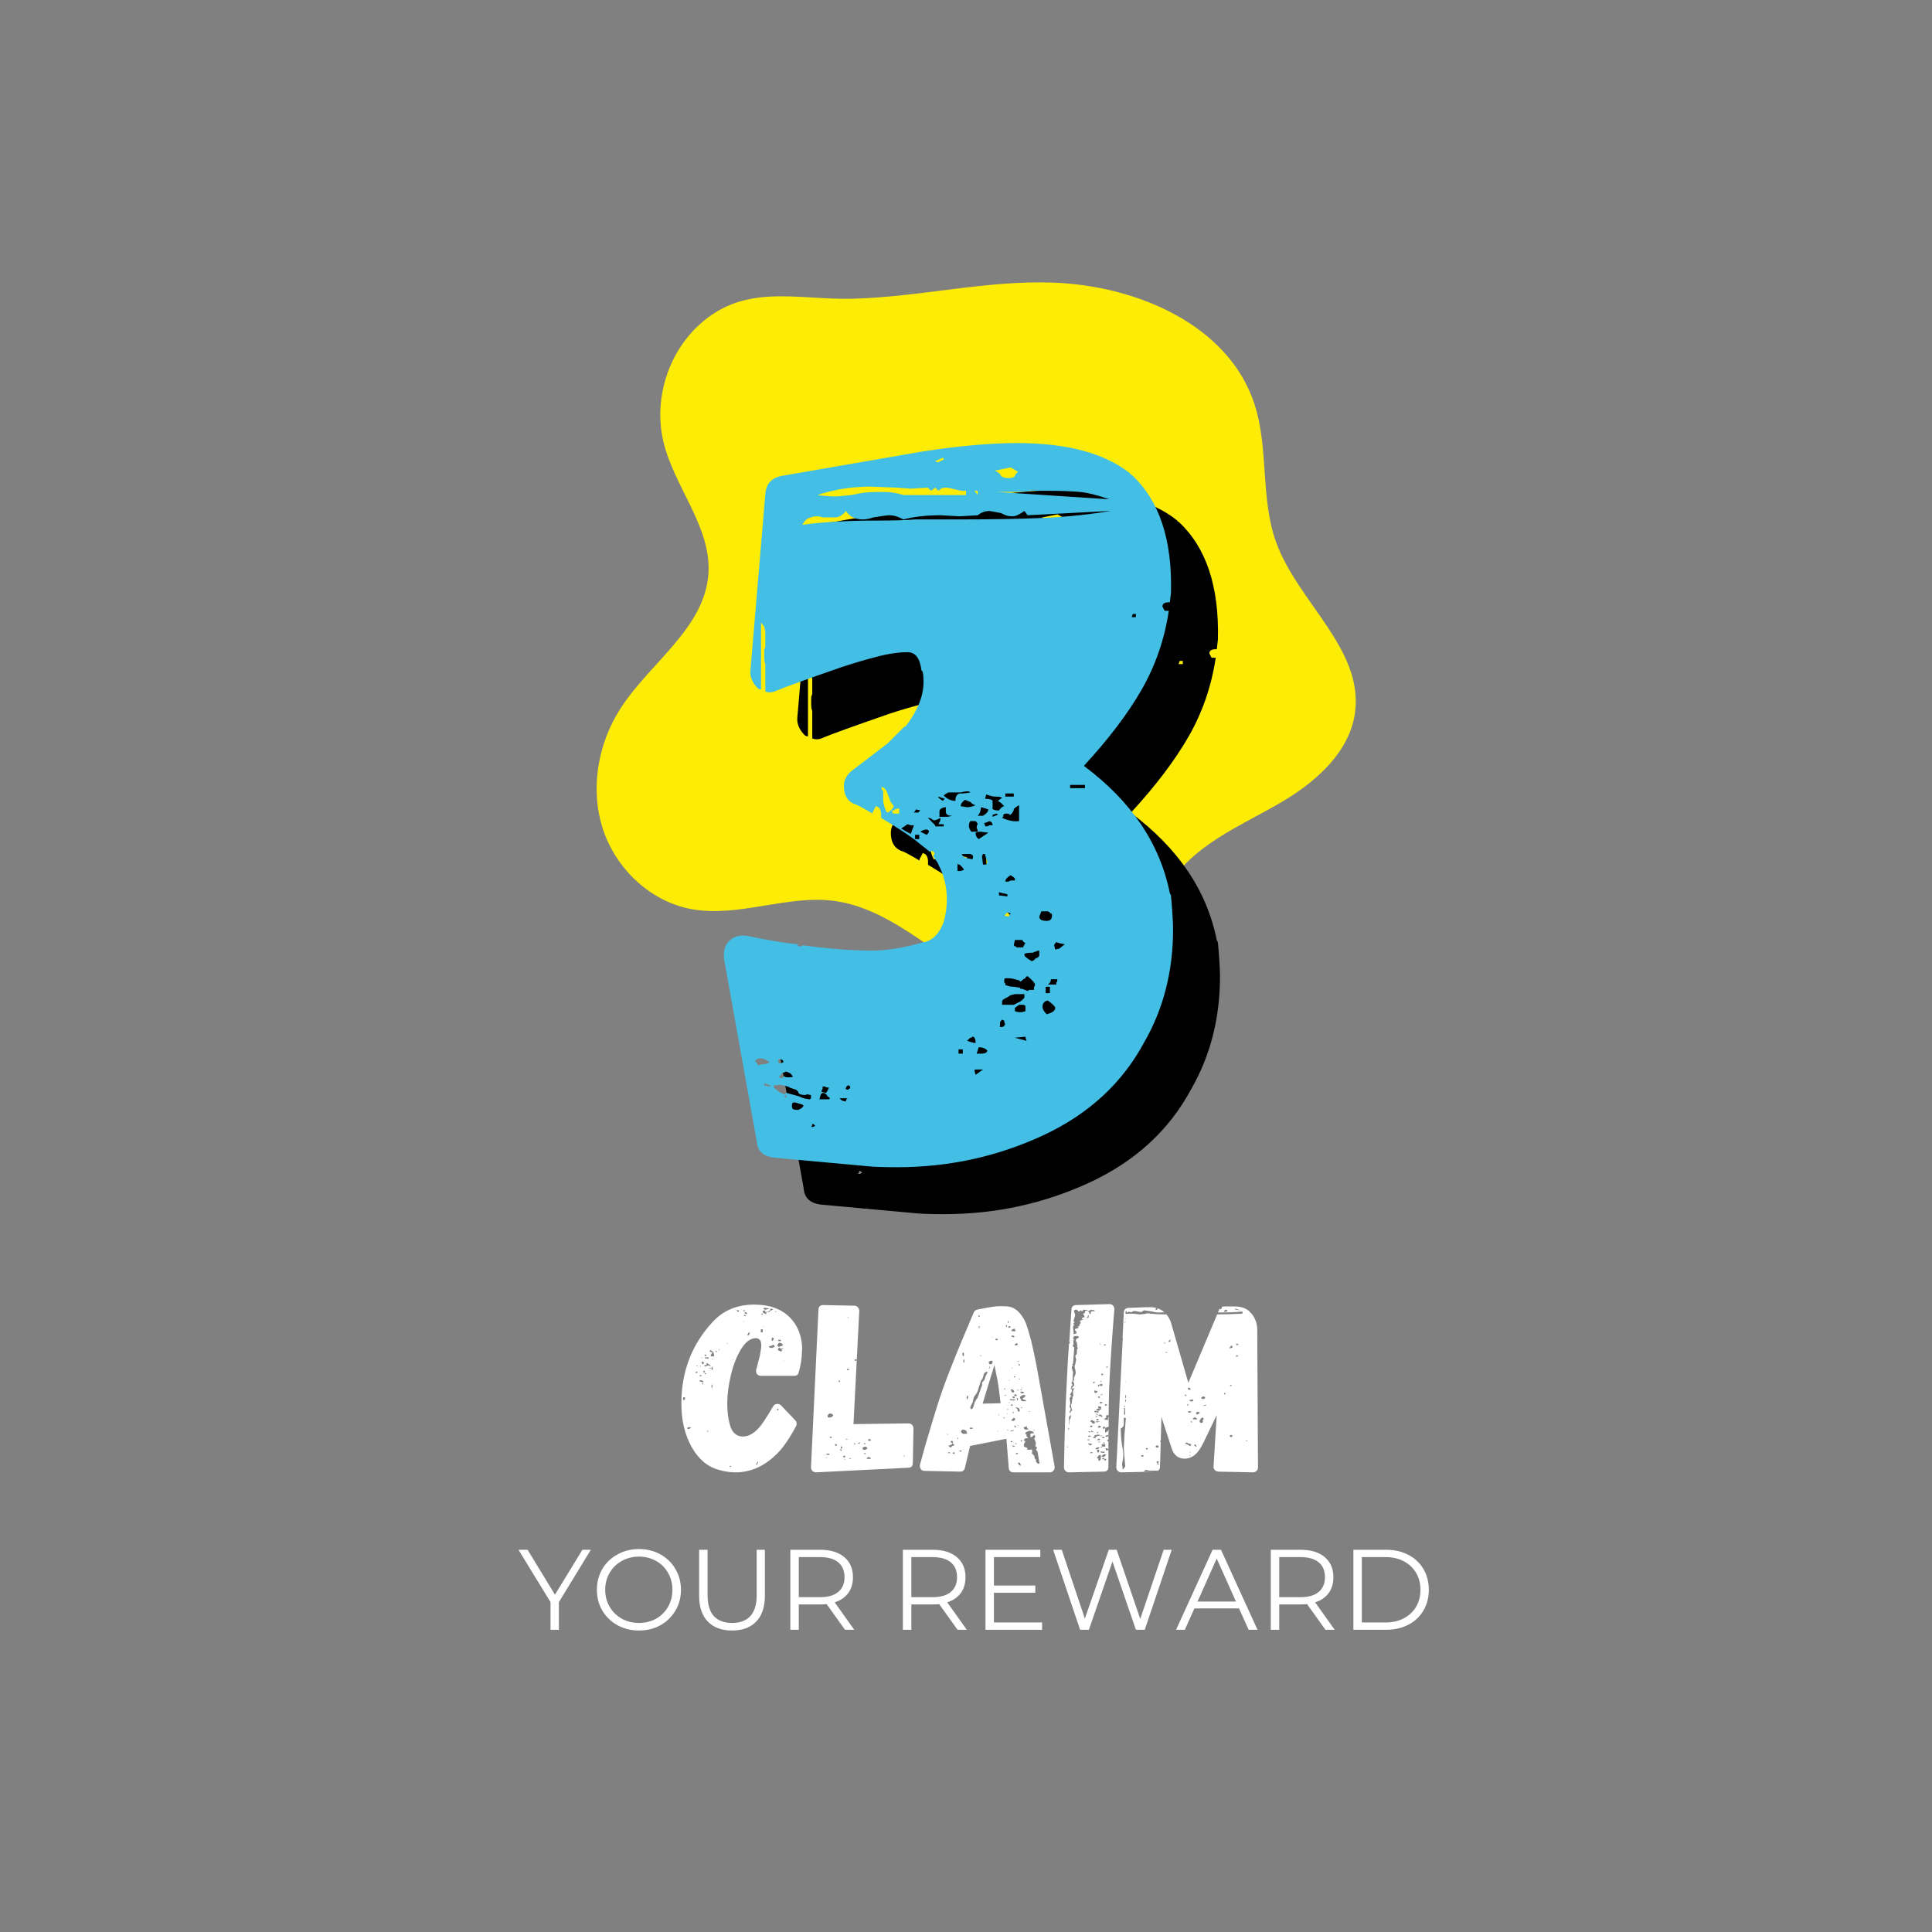 <svg xmlns="http://www.w3.org/2000/svg" xmlns:xlink="http://www.w3.org/1999/xlink" width="500" zoomAndPan="magnify" viewBox="0 0 375 375" height="500" preserveAspectRatio="xMidYMid meet" version="1.0"><rect x="0" y="0" width="375" height="375" fill="#808080" stroke="none"/><defs><g/><clipPath id="515d15a025"><path d="M 115 54.074 L 264 54.074 L 264 194 L 115 194 Z M 115 54.074 " clip-rule="nonzero"/></clipPath></defs><g clip-path="url(#515d15a025)"><path fill="#fdec05" d="M 135.039 63.695 C 129.383 69.32 126.922 77.965 128.766 85.723 C 130.875 94.59 138.102 102.254 137.504 111.344 C 136.809 121.863 126.273 128.543 120.52 137.383 C 116.082 144.203 114.5 152.984 116.965 160.742 C 119.43 168.5 126.121 174.934 134.117 176.441 C 143.309 178.172 152.723 173.625 161.988 174.875 C 170.461 176.02 177.453 181.762 184.598 186.453 C 191.742 191.148 200.613 195.062 208.633 192.102 C 218.934 188.301 222.348 175.582 230.027 167.738 C 235.367 162.281 242.68 159.324 249.227 155.395 C 255.773 151.465 262.105 145.703 263.035 138.125 C 264.543 125.867 251.859 116.824 247.68 105.203 C 244.613 96.688 246.297 87.062 243.496 78.453 C 238.504 63.121 220.809 55.523 204.695 54.867 C 191.461 54.332 178.598 57.664 165.441 57.984 C 154.387 58.254 144.078 54.711 135.039 63.695 Z M 135.039 63.695 " fill-opacity="1" fill-rule="nonzero"/></g><g fill="#000000" fill-opacity="1"><g transform="translate(151.473, 235.667)"><g><path d="M 84.922 -52.766 C 85.191 -49.742 85.328 -47.547 85.328 -46.172 C 85.328 -38.066 83.473 -30.785 79.766 -24.328 C 75.504 -16.348 68.941 -10.297 60.078 -6.172 C 51.211 -2.055 41.766 0 31.734 0 C 29.129 0 27.207 -0.066 25.969 -0.203 L 7.828 -1.859 C 5.766 -2.129 4.664 -3.16 4.531 -4.953 L -1.859 -40.609 L -1.859 -41.219 C -1.859 -42.457 -1.441 -43.422 -0.609 -44.109 C 0.211 -44.797 1.238 -45.07 2.469 -44.938 C 7.145 -43.969 10.516 -43.414 12.578 -43.281 C 12.43 -43.145 12.43 -43.008 12.578 -42.875 L 13.188 -42.875 C 13.188 -42.875 13.219 -42.906 13.281 -42.969 C 13.352 -43.039 13.391 -43.078 13.391 -43.078 C 18.617 -42.391 23.086 -42.047 26.797 -42.047 C 29.816 -42.047 33.18 -42.594 36.891 -43.688 L 37.094 -43.688 C 38.75 -44.102 39.988 -45.41 40.812 -47.609 C 41.219 -49.117 41.422 -50.562 41.422 -51.938 C 41.422 -54.414 40.875 -56.68 39.781 -58.734 C 39.781 -58.879 39.438 -59.43 38.75 -60.391 C 39.156 -60.805 39.086 -61.148 38.547 -61.422 L 38.125 -61.219 L 35.031 -63.688 C 33.52 -64.789 31.395 -66.164 28.656 -67.812 L 28.656 -68.422 C 28.656 -69.391 28.312 -69.941 27.625 -70.078 L 27.203 -69.25 C 27.066 -69.113 27 -68.91 27 -68.641 C 24.938 -69.867 23.77 -70.484 23.5 -70.484 C 22.125 -71.035 21.438 -72.207 21.438 -74 C 21.438 -75.094 21.914 -76.051 22.875 -76.875 L 29.891 -82.234 C 32.086 -84.43 33.188 -85.531 33.188 -85.531 L 33.391 -85.531 C 35.723 -88.551 36.891 -91.438 36.891 -94.188 C 36.891 -95.156 36.82 -95.844 36.688 -96.25 L 36.484 -96.453 C 36.203 -98.797 35.305 -99.969 33.797 -99.969 C 32.016 -99.969 29.953 -99.656 27.609 -99.031 C 25.273 -98.414 23.078 -97.766 21.016 -97.078 C 14.285 -94.742 10.098 -93.234 8.453 -92.547 C 7.629 -92.129 6.875 -92.062 6.188 -92.344 L 6.188 -97.703 C 6.051 -97.973 5.984 -98.383 5.984 -98.938 L 5.984 -100.375 L 6.188 -101 L 6.188 -103.875 L 5.984 -104.906 L 5.359 -105.734 L 5.359 -92.75 C 5.086 -92.75 4.879 -92.816 4.734 -92.953 C 3.641 -94.055 3.16 -95.223 3.297 -96.453 L 6.188 -130.672 C 6.32 -132.598 7.352 -133.766 9.281 -134.172 L 36.688 -138.922 C 43.832 -140.016 49.945 -140.562 55.031 -140.562 C 64.789 -140.562 72.141 -138.57 77.078 -134.594 C 77.078 -134.457 77.148 -134.391 77.297 -134.391 C 82.648 -129.441 85.191 -121.812 84.922 -111.5 L 84.703 -109.656 L 84.5 -109.656 C 83.676 -109.656 83.266 -109.379 83.266 -108.828 L 83.688 -108 L 84.5 -108 C 83.676 -102.5 81.926 -97.41 79.25 -92.734 C 76.57 -88.066 72.828 -83.125 68.016 -77.906 C 77.223 -71.039 82.785 -62.797 84.703 -53.172 Z M 39.156 -137.062 C 39.438 -136.789 39.781 -136.789 40.188 -137.062 C 40.875 -137.332 41.016 -137.539 40.609 -137.688 Z M 50.703 -135.203 C 51.391 -134.93 51.801 -134.586 51.938 -134.172 C 52.219 -133.898 52.695 -133.766 53.375 -133.766 C 54.062 -133.766 54.477 -133.898 54.625 -134.172 C 54.625 -134.316 54.828 -134.594 55.234 -135 L 53.797 -135.828 Z M 26.594 -132.109 C 23.02 -132.109 19.582 -131.562 16.281 -130.469 C 18.344 -130.195 19.852 -130.129 20.812 -130.266 L 22.875 -130.469 L 24.938 -130.875 C 25.758 -131.008 27.133 -131.078 29.062 -131.078 C 30.438 -131.078 31.742 -130.875 32.984 -130.469 L 45.141 -130.469 L 45.141 -131.297 L 44.312 -131.297 C 44.176 -131.297 43.555 -131.43 42.453 -131.703 C 41.91 -131.836 41.43 -131.906 41.016 -131.906 C 40.598 -131.906 40.188 -131.703 39.781 -131.297 L 39.156 -131.906 L 38.344 -131.297 L 37.719 -131.906 L 34.422 -131.703 L 31.734 -131.906 Z M 46.781 -131.297 L 47.406 -130.469 L 47.406 -131.297 Z M 57.922 -131.297 C 57.098 -131.148 56 -131.078 54.625 -131.078 L 51.109 -131.078 L 72.969 -129.641 C 70.625 -130.461 68.695 -130.941 67.188 -131.078 C 65.406 -131.223 63.348 -131.297 61.016 -131.297 Z M 42.875 -125.734 C 49.875 -125.734 55.641 -125.832 60.172 -126.031 C 64.711 -126.238 69.047 -126.688 73.172 -127.375 L 72.969 -127.375 L 57.094 -126.547 L 56.469 -127.375 C 55.508 -126.688 54.754 -126.344 54.203 -126.344 C 53.648 -126.344 53.203 -126.41 52.859 -126.547 C 52.523 -126.68 52.219 -126.82 51.938 -126.969 C 50.562 -127.238 49.805 -127.375 49.672 -127.375 C 48.848 -127.375 48.094 -127.098 47.406 -126.547 L 43.906 -126.344 L 40.188 -126.547 C 37.438 -126.547 35.035 -126.273 32.984 -125.734 C 32.016 -126.273 31.117 -126.547 30.297 -126.547 C 29.891 -126.547 28.859 -126.41 27.203 -126.141 C 26.379 -125.867 25.691 -125.734 25.141 -125.734 C 23.629 -125.734 22.531 -126.281 21.844 -127.375 C 21.156 -126.551 20.469 -126.141 19.781 -126.141 L 17.312 -126.141 C 16.488 -126.41 15.734 -126.41 15.047 -126.141 C 14.359 -126.004 13.805 -125.523 13.391 -124.703 C 17.379 -125.242 22.125 -125.516 27.625 -125.516 C 30.914 -125.516 33.457 -125.586 35.25 -125.734 Z M 77.297 -106.766 L 78.109 -106.766 L 78.109 -107.391 L 77.5 -107.391 Z M 68.219 -74.203 L 65.344 -74.203 L 65.344 -73.578 L 68.219 -73.578 Z M 30.297 -69.047 L 30.922 -69.672 L 31.125 -70.078 C 30.844 -70.492 30.633 -70.77 30.5 -70.906 C 30.5 -71.039 30.461 -71.141 30.391 -71.203 C 30.328 -71.273 30.297 -71.379 30.297 -71.516 C 30.16 -71.797 30.023 -72.141 29.891 -72.547 C 29.754 -72.961 29.613 -73.238 29.469 -73.375 C 29.195 -73.645 28.992 -73.781 28.859 -73.781 C 28.723 -73.781 28.688 -73.676 28.75 -73.469 C 28.82 -73.27 28.926 -73.102 29.062 -72.969 L 29.062 -71.312 C 29.062 -70.906 29.164 -70.391 29.375 -69.766 C 29.582 -69.148 29.754 -68.844 29.891 -68.844 Z M 43.078 -71.109 C 43.078 -71.93 43.352 -72.41 43.906 -72.547 C 44.727 -72.547 45.414 -72.613 45.969 -72.75 C 45.82 -73.031 45.203 -73.031 44.109 -72.75 L 42.047 -72.75 C 41.629 -72.75 41.422 -72.68 41.422 -72.547 C 41.285 -72.547 41.082 -72.41 40.812 -72.141 C 41.082 -71.859 41.422 -71.613 41.828 -71.406 C 42.242 -71.207 42.66 -71.109 43.078 -71.109 Z M 54.406 -71.938 L 54.406 -72.547 L 52.766 -72.547 L 52.766 -71.938 Z M 48.844 -71.516 C 49.664 -71.516 50.148 -71.379 50.297 -71.109 L 50.297 -69.875 C 50.148 -69.457 50.562 -69.25 51.531 -69.25 C 51.938 -69.801 52.281 -70.078 52.562 -70.078 C 52.145 -70.492 51.938 -70.703 51.938 -70.703 L 51.328 -71.109 L 52.141 -71.719 C 52.004 -71.863 51.523 -71.938 50.703 -71.938 C 50.43 -71.938 49.879 -72.07 49.047 -72.344 Z M 39.781 -71.719 L 40.609 -71.109 L 41.016 -71.516 L 39.781 -71.938 Z M 45.344 -69.875 C 45.895 -69.875 46.445 -70.008 47 -70.281 C 46.719 -70.281 46.375 -70.488 45.969 -70.906 L 44.938 -71.312 C 44.383 -70.906 44.109 -70.492 44.109 -70.078 Z M 52.141 -67.812 C 53.379 -67.258 54.477 -67.051 55.438 -67.188 L 55.438 -70.281 C 54.75 -69.875 54.406 -69.598 54.406 -69.453 C 54.406 -69.18 54.203 -68.836 53.797 -68.422 L 53.594 -68.422 C 53.594 -68.566 53.383 -68.641 52.969 -68.641 C 52.562 -68.641 52.359 -68.5 52.359 -68.219 L 52.359 -68.016 Z M 42.453 -68.219 C 41.629 -68.219 41.219 -68.492 41.219 -69.047 C 41.219 -69.598 41.219 -69.875 41.219 -69.875 C 40.945 -69.875 40.672 -69.801 40.391 -69.656 C 40.117 -69.52 39.984 -69.316 39.984 -69.047 L 39.984 -68.016 L 41.641 -68.016 Z M 48.844 -69.672 L 48.031 -69.875 C 48.031 -69.188 47.82 -68.633 47.406 -68.219 L 48.438 -68.219 C 49.125 -68.633 49.469 -69.047 49.469 -69.453 Z M 32.156 -69.672 L 31.328 -69.453 C 31.328 -69.316 31.191 -69.25 30.922 -69.25 L 30.703 -69.25 L 30.922 -68.844 L 30.922 -68.641 L 32.156 -68.641 Z M 35.031 -68.844 L 35.859 -68.844 L 36.281 -69.25 L 35.453 -69.453 Z M 51.328 -68.422 L 51.109 -68.641 L 50.297 -68.422 L 50.297 -68.016 Z M 40.812 -66.578 L 39.781 -66.578 L 39.984 -66.984 C 40.117 -67.117 40.188 -67.395 40.188 -67.812 C 39.5 -67.395 39.02 -67.254 38.75 -67.391 C 38.477 -67.672 38.133 -67.812 37.719 -67.812 C 37.719 -67.812 37.992 -67.535 38.547 -66.984 C 38.547 -66.984 38.75 -66.781 39.156 -66.375 L 39.156 -66.156 L 40.812 -66.156 Z M 47.406 -65.125 C 47.406 -65.539 47.336 -65.75 47.203 -65.75 C 47.203 -66.164 47.27 -66.441 47.406 -66.578 C 47.406 -66.711 47.27 -66.914 47 -67.188 L 45.969 -67.188 C 45.551 -66.5 45.617 -65.812 46.172 -65.125 Z M 50.297 -66.375 C 50.297 -66.781 50.086 -67.051 49.672 -67.188 L 49.266 -66.984 L 48.641 -66.781 L 48.844 -66.375 L 48.844 -66.156 C 49.258 -66.156 49.535 -66.227 49.672 -66.375 Z M 35.031 -66.375 L 34.422 -66.375 L 33.797 -66.578 L 32.562 -65.75 L 33.594 -65.125 L 34.422 -64.719 Z M 37.516 -64.516 C 38.066 -65.066 38.066 -65.41 37.516 -65.547 C 37.098 -65.547 36.688 -65.406 36.281 -65.125 L 37.094 -64.719 Z M 49.469 -64.922 L 48.031 -65.125 C 47.477 -65.125 47.133 -65.055 47 -64.922 C 47 -64.367 47.203 -63.957 47.609 -63.688 Z M 36.062 -64.516 L 35.25 -64.516 L 35.25 -63.688 L 36.062 -63.688 Z M 44.312 -60.797 C 44.445 -60.391 44.789 -60.117 45.344 -59.984 L 46.375 -59.766 C 46.645 -60.316 46.508 -60.66 45.969 -60.797 Z M 48.844 -58.734 C 49.125 -58.734 49.266 -58.941 49.266 -59.359 L 49.047 -59.984 L 48.844 -60.594 L 48.844 -60.797 L 48.438 -60.797 L 48.234 -60.391 L 48.438 -58.734 Z M 44.719 -57.703 C 44.719 -57.848 44.582 -58.055 44.312 -58.328 L 43.906 -58.734 L 43.688 -58.734 L 43.484 -58.953 L 43.484 -57.5 L 44.109 -57.5 Z M 53.797 -55.656 L 54.625 -55.656 L 54.625 -56.062 C 54.625 -56.062 54.586 -56.094 54.516 -56.156 C 54.441 -56.227 54.406 -56.266 54.406 -56.266 L 53.797 -56.688 C 53.109 -56.27 52.766 -55.852 52.766 -55.438 L 53.375 -55.438 Z M 51.531 -52.766 L 53.172 -52.562 L 53.172 -52.969 L 51.531 -53.375 Z M 59.359 -48.641 C 59.359 -48.086 59.836 -47.812 60.797 -47.812 C 61.484 -47.812 61.828 -48.156 61.828 -48.844 C 61.828 -49.125 61.758 -49.266 61.625 -49.266 L 61.422 -49.266 L 61.422 -49.469 L 61.016 -49.672 L 59.766 -49.672 Z M 53.172 -49.469 L 52.562 -48.844 L 53.375 -48.641 L 53.797 -49.266 Z M 54.406 -43.078 C 54.406 -43.078 54.441 -43.039 54.516 -42.969 C 54.586 -42.906 54.625 -42.875 54.625 -42.875 L 54.828 -42.875 C 54.828 -42.738 54.895 -42.672 55.031 -42.672 L 56.266 -42.672 C 56.266 -42.941 56.332 -43.078 56.469 -43.078 L 56.469 -43.281 C 56.469 -43.281 56.504 -43.312 56.578 -43.375 C 56.648 -43.445 56.688 -43.484 56.688 -43.484 C 56.406 -43.617 56.195 -43.828 56.062 -44.109 L 54.625 -44.109 Z M 64.312 -43.281 L 63.281 -43.484 L 62.656 -43.688 C 62.383 -43.414 62.25 -43.211 62.25 -43.078 L 62.453 -42.25 L 63.281 -42.453 Z M 59.359 -42.047 C 59.086 -42.047 58.879 -41.977 58.734 -41.844 L 58.531 -41.844 L 58.125 -41.641 C 57.301 -41.641 56.75 -41.566 56.469 -41.422 L 56.469 -41.219 C 56.469 -40.945 56.953 -40.535 57.922 -39.984 L 58.328 -40.188 L 58.734 -40.609 L 58.953 -40.609 L 59.156 -40.812 C 59.156 -40.812 59.188 -40.844 59.25 -40.906 C 59.32 -40.977 59.359 -41.016 59.359 -41.016 Z M 58.328 -35.031 C 58.461 -35.031 58.531 -35.172 58.531 -35.453 C 58.531 -35.723 58.051 -36.27 57.094 -37.094 L 56.688 -36.891 L 56.688 -36.688 L 56.266 -36.484 C 55.992 -36.203 55.789 -36.062 55.656 -36.062 L 55.438 -36.281 L 54.625 -36.484 C 54.207 -36.617 53.723 -36.688 53.172 -36.688 C 52.766 -36.688 52.562 -36.617 52.562 -36.484 L 52.562 -35.859 L 52.766 -35.656 L 52.766 -35.453 C 52.766 -35.316 52.898 -35.25 53.172 -35.25 C 53.453 -35.102 53.863 -35.031 54.406 -35.031 L 55.656 -34.828 L 55.656 -34.625 L 56.062 -34.625 L 57.094 -34.219 C 57.227 -34.219 57.297 -34.285 57.297 -34.422 L 58.328 -34.422 Z M 62.656 -35.859 C 62.789 -35.859 62.859 -36.066 62.859 -36.484 L 61.625 -36.484 C 61.625 -36.066 61.422 -35.723 61.016 -35.453 L 62.656 -35.453 Z M 60.594 -35.031 L 60.594 -33.797 L 61.422 -33.797 L 61.422 -35.031 Z M 54.406 -31.531 L 55.656 -32.156 C 56.195 -32.562 56.469 -32.836 56.469 -32.984 L 56.469 -33.594 L 54.625 -33.594 L 53.797 -33.391 L 53.172 -32.984 C 52.484 -32.703 52.141 -32.426 52.141 -32.156 L 52.141 -31.531 Z M 61.422 -29.891 C 62.109 -30.16 62.453 -30.504 62.453 -30.922 C 62.453 -31.191 61.973 -31.672 61.016 -32.359 C 60.328 -32.223 59.984 -31.812 59.984 -31.125 C 59.984 -30.707 60.254 -30.227 60.797 -29.688 Z M 56.688 -31.125 C 56.688 -31.395 56.477 -31.531 56.062 -31.531 L 55.438 -31.531 L 54.625 -30.922 L 54.625 -30.297 C 55.312 -30.023 56 -30.023 56.688 -30.297 Z M 52.766 -27.625 L 52.562 -28.234 L 52.562 -28.438 L 52.141 -28.656 C 51.867 -28.375 51.734 -28.164 51.734 -28.031 L 51.734 -27.203 C 52.148 -27.203 52.426 -27.27 52.562 -27.406 L 52.562 -27.625 Z M 45.344 -24.531 C 46.164 -24.25 46.719 -24.109 47 -24.109 C 47 -24.93 46.789 -25.344 46.375 -25.344 C 46.375 -25.344 46.336 -25.305 46.266 -25.234 C 46.203 -25.172 46.172 -25.141 46.172 -25.141 L 45.969 -25.141 Z M 56.891 -24.531 L 56.688 -25.141 L 56.688 -25.344 L 54.625 -25.141 Z M 48.031 -22.047 C 48.852 -22.047 49.266 -22.254 49.266 -22.672 C 48.848 -23.086 48.297 -23.297 47.609 -23.297 L 47.203 -22.047 Z M 44.516 -22.875 L 43.688 -22.875 L 43.688 -22.047 L 44.516 -22.047 Z M 5.766 -20 C 6.316 -20 6.727 -20.133 7 -20.406 C 6.457 -20.812 5.941 -21.051 5.453 -21.125 C 4.973 -21.195 4.531 -21.023 4.125 -20.609 C 4.395 -20.473 4.562 -20.301 4.625 -20.094 C 4.695 -19.883 4.664 -19.781 4.531 -19.781 Z M 8.656 -20.812 C 8.656 -20.27 8.863 -20.066 9.281 -20.203 L 9.688 -20.406 L 9.688 -20.609 C 9.688 -20.609 9.648 -20.641 9.578 -20.703 C 9.516 -20.773 9.484 -20.812 9.484 -20.812 L 9.062 -21.016 Z M 48.438 -18.969 L 47 -18.969 C 46.852 -18.969 46.781 -18.895 46.781 -18.75 L 47 -17.938 Z M 10.719 -18.344 C 10.582 -18.477 10.375 -18.547 10.094 -18.547 C 9.957 -18.41 9.754 -18.344 9.484 -18.344 L 8.859 -17.516 L 9.062 -17.312 L 9.484 -17.312 L 9.891 -17.719 C 9.891 -17.445 10.441 -17.379 11.547 -17.516 C 11.266 -18.066 10.988 -18.344 10.719 -18.344 Z M 7.219 -15.875 L 5.984 -16.281 L 5.984 -15.875 L 7 -15.672 Z M 14.844 -13.188 C 14.844 -13.188 14.875 -13.219 14.938 -13.281 C 15.008 -13.352 15.047 -13.391 15.047 -13.391 L 15.047 -14.016 C 14.91 -14.016 14.738 -14.047 14.531 -14.109 C 14.32 -14.18 14.148 -14.148 14.016 -14.016 C 13.055 -14.016 12.578 -14.223 12.578 -14.641 C 12.578 -14.641 12.438 -14.773 12.156 -15.047 L 10.922 -15.453 C 10.785 -15.598 10.375 -15.738 9.688 -15.875 C 9.27 -16.008 8.926 -16.039 8.656 -15.969 C 8.383 -15.906 8.109 -15.875 7.828 -15.875 L 7.828 -15.453 L 8.859 -14.641 C 9.547 -14.223 9.957 -14.082 10.094 -14.219 C 10.094 -14.352 10.164 -14.422 10.312 -14.422 L 12.578 -13.812 L 13.609 -13.391 L 14.641 -13.188 Z M 22.469 -15.25 C 22.602 -15.25 22.672 -15.391 22.672 -15.672 C 22.535 -15.672 22.469 -15.738 22.469 -15.875 L 22.266 -15.875 C 22.117 -15.875 21.977 -15.734 21.844 -15.453 C 21.707 -15.18 21.848 -15.047 22.266 -15.047 C 22.266 -15.047 22.297 -15.078 22.359 -15.141 C 22.43 -15.211 22.469 -15.25 22.469 -15.25 Z M 17.109 -14.641 L 17.938 -14.422 L 18.141 -14.641 L 18.547 -15.453 C 18.141 -15.453 17.863 -15.523 17.719 -15.672 L 17.312 -15.672 L 17.312 -15.25 L 17.109 -14.844 Z M 18.75 -13.391 C 18.613 -13.535 18.477 -13.641 18.344 -13.703 C 18.207 -13.773 18.141 -13.879 18.141 -14.016 C 17.586 -14.566 17.176 -14.566 16.906 -14.016 L 16.688 -13.188 L 18.547 -13.188 Z M 10.094 -13.391 C 10.238 -13.535 10.312 -13.742 10.312 -14.016 L 9.891 -13.812 C 9.891 -13.676 9.957 -13.609 10.094 -13.609 Z M 21.844 -12.781 C 21.844 -13.188 21.984 -13.391 22.266 -13.391 L 20.609 -13.391 C 20.879 -12.984 21.289 -12.781 21.844 -12.781 Z M 13.609 -11.953 C 13.609 -11.953 13.57 -11.984 13.5 -12.047 C 13.426 -12.117 13.391 -12.156 13.391 -12.156 L 11.953 -12.578 L 11.75 -12.578 C 11.477 -12.578 11.344 -12.367 11.344 -11.953 C 11.344 -11.547 11.441 -11.305 11.641 -11.234 C 11.848 -11.16 12.16 -11.125 12.578 -11.125 L 13.391 -11.547 Z M 15.875 -8.031 L 15.453 -8.453 C 15.453 -8.453 15.414 -8.414 15.344 -8.344 C 15.281 -8.281 15.25 -8.25 15.25 -8.25 L 15.25 -8.031 L 15.047 -7.828 L 15.453 -7.828 Z M 15.875 -8.031 "/></g></g></g><g fill="#43bee5" fill-opacity="1"><g transform="translate(142.364, 226.558)"><g><path d="M 84.922 -52.766 C 85.191 -49.742 85.328 -47.547 85.328 -46.172 C 85.328 -38.066 83.473 -30.785 79.766 -24.328 C 75.504 -16.348 68.941 -10.297 60.078 -6.172 C 51.211 -2.055 41.766 0 31.734 0 C 29.129 0 27.207 -0.066 25.969 -0.203 L 7.828 -1.859 C 5.766 -2.129 4.664 -3.16 4.531 -4.953 L -1.859 -40.609 L -1.859 -41.219 C -1.859 -42.457 -1.441 -43.422 -0.609 -44.109 C 0.211 -44.797 1.238 -45.07 2.469 -44.938 C 7.145 -43.969 10.516 -43.414 12.578 -43.281 C 12.43 -43.145 12.43 -43.008 12.578 -42.875 L 13.188 -42.875 C 13.188 -42.875 13.219 -42.906 13.281 -42.969 C 13.352 -43.039 13.391 -43.078 13.391 -43.078 C 18.617 -42.391 23.086 -42.047 26.797 -42.047 C 29.816 -42.047 33.18 -42.594 36.891 -43.688 L 37.094 -43.688 C 38.75 -44.102 39.988 -45.41 40.812 -47.609 C 41.219 -49.117 41.422 -50.562 41.422 -51.938 C 41.422 -54.414 40.875 -56.68 39.781 -58.734 C 39.781 -58.879 39.438 -59.43 38.75 -60.391 C 39.156 -60.805 39.086 -61.148 38.547 -61.422 L 38.125 -61.219 L 35.031 -63.688 C 33.52 -64.789 31.395 -66.164 28.656 -67.812 L 28.656 -68.422 C 28.656 -69.391 28.312 -69.941 27.625 -70.078 L 27.203 -69.25 C 27.066 -69.113 27 -68.91 27 -68.641 C 24.938 -69.867 23.77 -70.484 23.5 -70.484 C 22.125 -71.035 21.438 -72.207 21.438 -74 C 21.438 -75.094 21.914 -76.051 22.875 -76.875 L 29.891 -82.234 C 32.086 -84.43 33.188 -85.531 33.188 -85.531 L 33.391 -85.531 C 35.723 -88.551 36.891 -91.438 36.891 -94.188 C 36.891 -95.156 36.82 -95.844 36.688 -96.25 L 36.484 -96.453 C 36.203 -98.797 35.305 -99.969 33.797 -99.969 C 32.016 -99.969 29.953 -99.656 27.609 -99.031 C 25.273 -98.414 23.078 -97.766 21.016 -97.078 C 14.285 -94.742 10.098 -93.234 8.453 -92.547 C 7.629 -92.129 6.875 -92.062 6.188 -92.344 L 6.188 -97.703 C 6.051 -97.973 5.984 -98.383 5.984 -98.938 L 5.984 -100.375 L 6.188 -101 L 6.188 -103.875 L 5.984 -104.906 L 5.359 -105.734 L 5.359 -92.75 C 5.086 -92.75 4.879 -92.816 4.734 -92.953 C 3.641 -94.055 3.16 -95.223 3.297 -96.453 L 6.188 -130.672 C 6.32 -132.598 7.352 -133.766 9.281 -134.172 L 36.688 -138.922 C 43.832 -140.016 49.945 -140.562 55.031 -140.562 C 64.789 -140.562 72.141 -138.57 77.078 -134.594 C 77.078 -134.457 77.148 -134.391 77.297 -134.391 C 82.648 -129.441 85.191 -121.812 84.922 -111.5 L 84.703 -109.656 L 84.5 -109.656 C 83.676 -109.656 83.266 -109.379 83.266 -108.828 L 83.688 -108 L 84.5 -108 C 83.676 -102.5 81.926 -97.41 79.25 -92.734 C 76.57 -88.066 72.828 -83.125 68.016 -77.906 C 77.223 -71.039 82.785 -62.797 84.703 -53.172 Z M 39.156 -137.062 C 39.438 -136.789 39.781 -136.789 40.188 -137.062 C 40.875 -137.332 41.016 -137.539 40.609 -137.688 Z M 50.703 -135.203 C 51.391 -134.93 51.801 -134.586 51.938 -134.172 C 52.219 -133.898 52.695 -133.766 53.375 -133.766 C 54.062 -133.766 54.477 -133.898 54.625 -134.172 C 54.625 -134.316 54.828 -134.594 55.234 -135 L 53.797 -135.828 Z M 26.594 -132.109 C 23.02 -132.109 19.582 -131.562 16.281 -130.469 C 18.344 -130.195 19.852 -130.129 20.812 -130.266 L 22.875 -130.469 L 24.938 -130.875 C 25.758 -131.008 27.133 -131.078 29.062 -131.078 C 30.438 -131.078 31.742 -130.875 32.984 -130.469 L 45.141 -130.469 L 45.141 -131.297 L 44.312 -131.297 C 44.176 -131.297 43.555 -131.43 42.453 -131.703 C 41.91 -131.836 41.43 -131.906 41.016 -131.906 C 40.598 -131.906 40.188 -131.703 39.781 -131.297 L 39.156 -131.906 L 38.344 -131.297 L 37.719 -131.906 L 34.422 -131.703 L 31.734 -131.906 Z M 46.781 -131.297 L 47.406 -130.469 L 47.406 -131.297 Z M 57.922 -131.297 C 57.098 -131.148 56 -131.078 54.625 -131.078 L 51.109 -131.078 L 72.969 -129.641 C 70.625 -130.461 68.695 -130.941 67.188 -131.078 C 65.406 -131.223 63.348 -131.297 61.016 -131.297 Z M 42.875 -125.734 C 49.875 -125.734 55.641 -125.832 60.172 -126.031 C 64.711 -126.238 69.047 -126.688 73.172 -127.375 L 72.969 -127.375 L 57.094 -126.547 L 56.469 -127.375 C 55.508 -126.688 54.754 -126.344 54.203 -126.344 C 53.648 -126.344 53.203 -126.41 52.859 -126.547 C 52.523 -126.68 52.219 -126.82 51.938 -126.969 C 50.562 -127.238 49.805 -127.375 49.672 -127.375 C 48.848 -127.375 48.094 -127.098 47.406 -126.547 L 43.906 -126.344 L 40.188 -126.547 C 37.438 -126.547 35.035 -126.273 32.984 -125.734 C 32.016 -126.273 31.117 -126.547 30.297 -126.547 C 29.891 -126.547 28.859 -126.41 27.203 -126.141 C 26.379 -125.867 25.691 -125.734 25.141 -125.734 C 23.629 -125.734 22.531 -126.281 21.844 -127.375 C 21.156 -126.551 20.469 -126.141 19.781 -126.141 L 17.312 -126.141 C 16.488 -126.41 15.734 -126.41 15.047 -126.141 C 14.359 -126.004 13.805 -125.523 13.391 -124.703 C 17.379 -125.242 22.125 -125.516 27.625 -125.516 C 30.914 -125.516 33.457 -125.586 35.25 -125.734 Z M 77.297 -106.766 L 78.109 -106.766 L 78.109 -107.391 L 77.5 -107.391 Z M 68.219 -74.203 L 65.344 -74.203 L 65.344 -73.578 L 68.219 -73.578 Z M 30.297 -69.047 L 30.922 -69.672 L 31.125 -70.078 C 30.844 -70.492 30.633 -70.77 30.5 -70.906 C 30.5 -71.039 30.461 -71.141 30.391 -71.203 C 30.328 -71.273 30.297 -71.379 30.297 -71.516 C 30.16 -71.797 30.023 -72.141 29.891 -72.547 C 29.754 -72.961 29.613 -73.238 29.469 -73.375 C 29.195 -73.645 28.992 -73.781 28.859 -73.781 C 28.723 -73.781 28.688 -73.676 28.75 -73.469 C 28.82 -73.27 28.926 -73.102 29.062 -72.969 L 29.062 -71.312 C 29.062 -70.906 29.164 -70.391 29.375 -69.766 C 29.582 -69.148 29.754 -68.844 29.891 -68.844 Z M 43.078 -71.109 C 43.078 -71.93 43.352 -72.41 43.906 -72.547 C 44.727 -72.547 45.414 -72.613 45.969 -72.75 C 45.82 -73.031 45.203 -73.031 44.109 -72.75 L 42.047 -72.75 C 41.629 -72.75 41.422 -72.68 41.422 -72.547 C 41.285 -72.547 41.082 -72.41 40.812 -72.141 C 41.082 -71.859 41.422 -71.613 41.828 -71.406 C 42.242 -71.207 42.66 -71.109 43.078 -71.109 Z M 54.406 -71.938 L 54.406 -72.547 L 52.766 -72.547 L 52.766 -71.938 Z M 48.844 -71.516 C 49.664 -71.516 50.148 -71.379 50.297 -71.109 L 50.297 -69.875 C 50.148 -69.457 50.562 -69.25 51.531 -69.25 C 51.938 -69.801 52.281 -70.078 52.562 -70.078 C 52.145 -70.492 51.938 -70.703 51.938 -70.703 L 51.328 -71.109 L 52.141 -71.719 C 52.004 -71.863 51.523 -71.938 50.703 -71.938 C 50.43 -71.938 49.879 -72.07 49.047 -72.344 Z M 39.781 -71.719 L 40.609 -71.109 L 41.016 -71.516 L 39.781 -71.938 Z M 45.344 -69.875 C 45.895 -69.875 46.445 -70.008 47 -70.281 C 46.719 -70.281 46.375 -70.488 45.969 -70.906 L 44.938 -71.312 C 44.383 -70.906 44.109 -70.492 44.109 -70.078 Z M 52.141 -67.812 C 53.379 -67.258 54.477 -67.051 55.438 -67.188 L 55.438 -70.281 C 54.75 -69.875 54.406 -69.598 54.406 -69.453 C 54.406 -69.18 54.203 -68.836 53.797 -68.422 L 53.594 -68.422 C 53.594 -68.566 53.383 -68.641 52.969 -68.641 C 52.562 -68.641 52.359 -68.5 52.359 -68.219 L 52.359 -68.016 Z M 42.453 -68.219 C 41.629 -68.219 41.219 -68.492 41.219 -69.047 C 41.219 -69.598 41.219 -69.875 41.219 -69.875 C 40.945 -69.875 40.672 -69.801 40.391 -69.656 C 40.117 -69.52 39.984 -69.316 39.984 -69.047 L 39.984 -68.016 L 41.641 -68.016 Z M 48.844 -69.672 L 48.031 -69.875 C 48.031 -69.188 47.82 -68.633 47.406 -68.219 L 48.438 -68.219 C 49.125 -68.633 49.469 -69.047 49.469 -69.453 Z M 32.156 -69.672 L 31.328 -69.453 C 31.328 -69.316 31.191 -69.25 30.922 -69.25 L 30.703 -69.25 L 30.922 -68.844 L 30.922 -68.641 L 32.156 -68.641 Z M 35.031 -68.844 L 35.859 -68.844 L 36.281 -69.25 L 35.453 -69.453 Z M 51.328 -68.422 L 51.109 -68.641 L 50.297 -68.422 L 50.297 -68.016 Z M 40.812 -66.578 L 39.781 -66.578 L 39.984 -66.984 C 40.117 -67.117 40.188 -67.395 40.188 -67.812 C 39.5 -67.395 39.02 -67.254 38.75 -67.391 C 38.477 -67.672 38.133 -67.812 37.719 -67.812 C 37.719 -67.812 37.992 -67.535 38.547 -66.984 C 38.547 -66.984 38.75 -66.781 39.156 -66.375 L 39.156 -66.156 L 40.812 -66.156 Z M 47.406 -65.125 C 47.406 -65.539 47.336 -65.75 47.203 -65.75 C 47.203 -66.164 47.27 -66.441 47.406 -66.578 C 47.406 -66.711 47.27 -66.914 47 -67.188 L 45.969 -67.188 C 45.551 -66.5 45.617 -65.812 46.172 -65.125 Z M 50.297 -66.375 C 50.297 -66.781 50.086 -67.051 49.672 -67.188 L 49.266 -66.984 L 48.641 -66.781 L 48.844 -66.375 L 48.844 -66.156 C 49.258 -66.156 49.535 -66.227 49.672 -66.375 Z M 35.031 -66.375 L 34.422 -66.375 L 33.797 -66.578 L 32.562 -65.75 L 33.594 -65.125 L 34.422 -64.719 Z M 37.516 -64.516 C 38.066 -65.066 38.066 -65.41 37.516 -65.547 C 37.098 -65.547 36.688 -65.406 36.281 -65.125 L 37.094 -64.719 Z M 49.469 -64.922 L 48.031 -65.125 C 47.477 -65.125 47.133 -65.055 47 -64.922 C 47 -64.367 47.203 -63.957 47.609 -63.688 Z M 36.062 -64.516 L 35.25 -64.516 L 35.25 -63.688 L 36.062 -63.688 Z M 44.312 -60.797 C 44.445 -60.391 44.789 -60.117 45.344 -59.984 L 46.375 -59.766 C 46.645 -60.316 46.508 -60.66 45.969 -60.797 Z M 48.844 -58.734 C 49.125 -58.734 49.266 -58.941 49.266 -59.359 L 49.047 -59.984 L 48.844 -60.594 L 48.844 -60.797 L 48.438 -60.797 L 48.234 -60.391 L 48.438 -58.734 Z M 44.719 -57.703 C 44.719 -57.848 44.582 -58.055 44.312 -58.328 L 43.906 -58.734 L 43.688 -58.734 L 43.484 -58.953 L 43.484 -57.5 L 44.109 -57.5 Z M 53.797 -55.656 L 54.625 -55.656 L 54.625 -56.062 C 54.625 -56.062 54.586 -56.094 54.516 -56.156 C 54.441 -56.227 54.406 -56.266 54.406 -56.266 L 53.797 -56.688 C 53.109 -56.27 52.766 -55.852 52.766 -55.438 L 53.375 -55.438 Z M 51.531 -52.766 L 53.172 -52.562 L 53.172 -52.969 L 51.531 -53.375 Z M 59.359 -48.641 C 59.359 -48.086 59.836 -47.812 60.797 -47.812 C 61.484 -47.812 61.828 -48.156 61.828 -48.844 C 61.828 -49.125 61.758 -49.266 61.625 -49.266 L 61.422 -49.266 L 61.422 -49.469 L 61.016 -49.672 L 59.766 -49.672 Z M 53.172 -49.469 L 52.562 -48.844 L 53.375 -48.641 L 53.797 -49.266 Z M 54.406 -43.078 C 54.406 -43.078 54.441 -43.039 54.516 -42.969 C 54.586 -42.906 54.625 -42.875 54.625 -42.875 L 54.828 -42.875 C 54.828 -42.738 54.895 -42.672 55.031 -42.672 L 56.266 -42.672 C 56.266 -42.941 56.332 -43.078 56.469 -43.078 L 56.469 -43.281 C 56.469 -43.281 56.504 -43.312 56.578 -43.375 C 56.648 -43.445 56.688 -43.484 56.688 -43.484 C 56.406 -43.617 56.195 -43.828 56.062 -44.109 L 54.625 -44.109 Z M 64.312 -43.281 L 63.281 -43.484 L 62.656 -43.688 C 62.383 -43.414 62.25 -43.211 62.25 -43.078 L 62.453 -42.25 L 63.281 -42.453 Z M 59.359 -42.047 C 59.086 -42.047 58.879 -41.977 58.734 -41.844 L 58.531 -41.844 L 58.125 -41.641 C 57.301 -41.641 56.75 -41.566 56.469 -41.422 L 56.469 -41.219 C 56.469 -40.945 56.953 -40.535 57.922 -39.984 L 58.328 -40.188 L 58.734 -40.609 L 58.953 -40.609 L 59.156 -40.812 C 59.156 -40.812 59.188 -40.844 59.25 -40.906 C 59.32 -40.977 59.359 -41.016 59.359 -41.016 Z M 58.328 -35.031 C 58.461 -35.031 58.531 -35.172 58.531 -35.453 C 58.531 -35.723 58.051 -36.27 57.094 -37.094 L 56.688 -36.891 L 56.688 -36.688 L 56.266 -36.484 C 55.992 -36.203 55.789 -36.062 55.656 -36.062 L 55.438 -36.281 L 54.625 -36.484 C 54.207 -36.617 53.723 -36.688 53.172 -36.688 C 52.766 -36.688 52.562 -36.617 52.562 -36.484 L 52.562 -35.859 L 52.766 -35.656 L 52.766 -35.453 C 52.766 -35.316 52.898 -35.25 53.172 -35.25 C 53.453 -35.102 53.863 -35.031 54.406 -35.031 L 55.656 -34.828 L 55.656 -34.625 L 56.062 -34.625 L 57.094 -34.219 C 57.227 -34.219 57.297 -34.285 57.297 -34.422 L 58.328 -34.422 Z M 62.656 -35.859 C 62.789 -35.859 62.859 -36.066 62.859 -36.484 L 61.625 -36.484 C 61.625 -36.066 61.422 -35.723 61.016 -35.453 L 62.656 -35.453 Z M 60.594 -35.031 L 60.594 -33.797 L 61.422 -33.797 L 61.422 -35.031 Z M 54.406 -31.531 L 55.656 -32.156 C 56.195 -32.562 56.469 -32.836 56.469 -32.984 L 56.469 -33.594 L 54.625 -33.594 L 53.797 -33.391 L 53.172 -32.984 C 52.484 -32.703 52.141 -32.426 52.141 -32.156 L 52.141 -31.531 Z M 61.422 -29.891 C 62.109 -30.16 62.453 -30.504 62.453 -30.922 C 62.453 -31.191 61.973 -31.672 61.016 -32.359 C 60.328 -32.223 59.984 -31.812 59.984 -31.125 C 59.984 -30.707 60.254 -30.227 60.797 -29.688 Z M 56.688 -31.125 C 56.688 -31.395 56.477 -31.531 56.062 -31.531 L 55.438 -31.531 L 54.625 -30.922 L 54.625 -30.297 C 55.312 -30.023 56 -30.023 56.688 -30.297 Z M 52.766 -27.625 L 52.562 -28.234 L 52.562 -28.438 L 52.141 -28.656 C 51.867 -28.375 51.734 -28.164 51.734 -28.031 L 51.734 -27.203 C 52.148 -27.203 52.426 -27.27 52.562 -27.406 L 52.562 -27.625 Z M 45.344 -24.531 C 46.164 -24.25 46.719 -24.109 47 -24.109 C 47 -24.93 46.789 -25.344 46.375 -25.344 C 46.375 -25.344 46.336 -25.305 46.266 -25.234 C 46.203 -25.172 46.172 -25.141 46.172 -25.141 L 45.969 -25.141 Z M 56.891 -24.531 L 56.688 -25.141 L 56.688 -25.344 L 54.625 -25.141 Z M 48.031 -22.047 C 48.852 -22.047 49.266 -22.254 49.266 -22.672 C 48.848 -23.086 48.297 -23.297 47.609 -23.297 L 47.203 -22.047 Z M 44.516 -22.875 L 43.688 -22.875 L 43.688 -22.047 L 44.516 -22.047 Z M 5.766 -20 C 6.316 -20 6.727 -20.133 7 -20.406 C 6.457 -20.812 5.941 -21.051 5.453 -21.125 C 4.973 -21.195 4.531 -21.023 4.125 -20.609 C 4.395 -20.473 4.562 -20.301 4.625 -20.094 C 4.695 -19.883 4.664 -19.781 4.531 -19.781 Z M 8.656 -20.812 C 8.656 -20.27 8.863 -20.066 9.281 -20.203 L 9.688 -20.406 L 9.688 -20.609 C 9.688 -20.609 9.648 -20.641 9.578 -20.703 C 9.516 -20.773 9.484 -20.812 9.484 -20.812 L 9.062 -21.016 Z M 48.438 -18.969 L 47 -18.969 C 46.852 -18.969 46.781 -18.895 46.781 -18.75 L 47 -17.938 Z M 10.719 -18.344 C 10.582 -18.477 10.375 -18.547 10.094 -18.547 C 9.957 -18.41 9.754 -18.344 9.484 -18.344 L 8.859 -17.516 L 9.062 -17.312 L 9.484 -17.312 L 9.891 -17.719 C 9.891 -17.445 10.441 -17.379 11.547 -17.516 C 11.266 -18.066 10.988 -18.344 10.719 -18.344 Z M 7.219 -15.875 L 5.984 -16.281 L 5.984 -15.875 L 7 -15.672 Z M 14.844 -13.188 C 14.844 -13.188 14.875 -13.219 14.938 -13.281 C 15.008 -13.352 15.047 -13.391 15.047 -13.391 L 15.047 -14.016 C 14.91 -14.016 14.738 -14.047 14.531 -14.109 C 14.32 -14.18 14.148 -14.148 14.016 -14.016 C 13.055 -14.016 12.578 -14.223 12.578 -14.641 C 12.578 -14.641 12.438 -14.773 12.156 -15.047 L 10.922 -15.453 C 10.785 -15.598 10.375 -15.738 9.688 -15.875 C 9.27 -16.008 8.926 -16.039 8.656 -15.969 C 8.383 -15.906 8.109 -15.875 7.828 -15.875 L 7.828 -15.453 L 8.859 -14.641 C 9.547 -14.223 9.957 -14.082 10.094 -14.219 C 10.094 -14.352 10.164 -14.422 10.312 -14.422 L 12.578 -13.812 L 13.609 -13.391 L 14.641 -13.188 Z M 22.469 -15.25 C 22.602 -15.25 22.672 -15.391 22.672 -15.672 C 22.535 -15.672 22.469 -15.738 22.469 -15.875 L 22.266 -15.875 C 22.117 -15.875 21.977 -15.734 21.844 -15.453 C 21.707 -15.18 21.848 -15.047 22.266 -15.047 C 22.266 -15.047 22.297 -15.078 22.359 -15.141 C 22.43 -15.211 22.469 -15.25 22.469 -15.25 Z M 17.109 -14.641 L 17.938 -14.422 L 18.141 -14.641 L 18.547 -15.453 C 18.141 -15.453 17.863 -15.523 17.719 -15.672 L 17.312 -15.672 L 17.312 -15.25 L 17.109 -14.844 Z M 18.75 -13.391 C 18.613 -13.535 18.477 -13.641 18.344 -13.703 C 18.207 -13.773 18.141 -13.879 18.141 -14.016 C 17.586 -14.566 17.176 -14.566 16.906 -14.016 L 16.688 -13.188 L 18.547 -13.188 Z M 10.094 -13.391 C 10.238 -13.535 10.312 -13.742 10.312 -14.016 L 9.891 -13.812 C 9.891 -13.676 9.957 -13.609 10.094 -13.609 Z M 21.844 -12.781 C 21.844 -13.188 21.984 -13.391 22.266 -13.391 L 20.609 -13.391 C 20.879 -12.984 21.289 -12.781 21.844 -12.781 Z M 13.609 -11.953 C 13.609 -11.953 13.57 -11.984 13.5 -12.047 C 13.426 -12.117 13.391 -12.156 13.391 -12.156 L 11.953 -12.578 L 11.75 -12.578 C 11.477 -12.578 11.344 -12.367 11.344 -11.953 C 11.344 -11.547 11.441 -11.305 11.641 -11.234 C 11.848 -11.16 12.16 -11.125 12.578 -11.125 L 13.391 -11.547 Z M 15.875 -8.031 L 15.453 -8.453 C 15.453 -8.453 15.414 -8.414 15.344 -8.344 C 15.281 -8.281 15.25 -8.25 15.25 -8.25 L 15.25 -8.031 L 15.047 -7.828 L 15.453 -7.828 Z M 15.875 -8.031 "/></g></g></g><g fill="#ffffff" fill-opacity="1"><g transform="translate(132.722, 285.781)"><g><path d="M 21.812 -28.469 C 22.582 -27.102 22.969 -25.598 22.969 -23.953 L 22.922 -23.156 C 22.922 -22.102 22.719 -20.859 22.312 -19.422 C 22.219 -18.961 21.926 -18.734 21.438 -18.734 L 14.953 -18.734 C 14.672 -18.734 14.445 -18.828 14.281 -19.016 C 14.113 -19.203 14.031 -19.414 14.031 -19.656 C 14.031 -19.812 14.047 -19.922 14.078 -19.984 L 14.766 -22.641 C 14.953 -23.641 15.047 -24.32 15.047 -24.688 C 15.047 -25 15 -25.266 14.906 -25.484 C 14.688 -25.859 14.395 -26.047 14.031 -26.047 C 12.969 -26.047 12.008 -25.352 11.156 -23.969 C 10.301 -22.594 9.633 -20.91 9.156 -18.922 C 8.676 -16.93 8.438 -15.082 8.438 -13.375 C 8.438 -11.82 8.613 -10.414 8.969 -9.156 C 9.32 -7.895 10.016 -7.172 11.047 -6.984 C 12.16 -6.828 13.242 -7.281 14.297 -8.344 C 14.359 -8.406 14.578 -8.648 14.953 -9.078 L 15.516 -9.875 C 16.078 -10.688 16.695 -11.68 17.375 -12.859 C 17.562 -13.141 17.828 -13.281 18.172 -13.281 C 18.453 -13.281 18.688 -13.188 18.875 -13 L 21.672 -10.062 C 21.828 -9.906 21.906 -9.703 21.906 -9.453 C 21.906 -9.234 21.875 -9.082 21.812 -9 C 20.469 -6.508 19.238 -4.723 18.125 -3.641 C 15.695 -1.211 13.008 0 10.062 0 C 8.977 0 7.906 -0.156 6.844 -0.469 C 4.645 -1.051 2.875 -2.531 1.531 -4.906 C 0.195 -7.289 -0.469 -10.113 -0.469 -13.375 C -0.469 -19.52 1.52 -24.754 5.5 -29.078 C 7.582 -31.398 10.316 -32.562 13.703 -32.562 C 14.047 -32.562 14.555 -32.531 15.234 -32.469 C 16.66 -32.32 17.93 -31.922 19.047 -31.266 C 20.172 -30.609 21.094 -29.676 21.812 -28.469 Z M 15.656 -31.969 C 15.531 -31.875 15.469 -31.797 15.469 -31.734 C 15.656 -31.609 15.781 -31.547 15.844 -31.547 C 15.875 -31.547 15.984 -31.578 16.172 -31.641 C 16.297 -31.672 16.438 -31.688 16.594 -31.688 L 16.406 -31.828 C 16.312 -31.859 16.188 -31.875 16.031 -31.875 Z M 16.031 -30.844 C 15.969 -30.969 16 -31.047 16.125 -31.078 C 16.219 -31.109 16.375 -31.125 16.594 -31.125 C 16.625 -31.156 16.688 -31.234 16.781 -31.359 L 17.047 -31.453 C 17.172 -31.516 17.266 -31.578 17.328 -31.641 C 17.266 -31.703 17.172 -31.734 17.047 -31.734 C 16.922 -31.734 16.848 -31.75 16.828 -31.781 C 16.766 -31.719 16.75 -31.672 16.781 -31.641 C 16.812 -31.547 16.812 -31.484 16.781 -31.453 C 16.625 -31.391 16.531 -31.328 16.5 -31.266 C 16.438 -31.203 16.359 -31.172 16.266 -31.172 C 16.141 -31.172 16.062 -31.156 16.031 -31.125 C 15.969 -31.125 15.922 -31.129 15.891 -31.141 C 15.859 -31.16 15.828 -31.172 15.797 -31.172 C 15.766 -31.234 15.766 -31.281 15.797 -31.312 C 15.797 -31.344 15.766 -31.391 15.703 -31.453 C 15.516 -31.422 15.359 -31.344 15.234 -31.219 C 15.391 -31.156 15.438 -31.078 15.375 -30.984 L 15.984 -30.703 L 15.984 -30.797 C 15.984 -30.828 16 -30.844 16.031 -30.844 Z M 10.719 -31.266 C 10.719 -31.266 10.707 -31.27 10.688 -31.281 C 10.676 -31.301 10.672 -31.328 10.672 -31.359 L 10.672 -31.453 L 9.969 -31.453 C 10.125 -31.453 10.234 -31.422 10.297 -31.359 C 10.359 -31.359 10.391 -31.328 10.391 -31.266 L 10.391 -31.219 L 10.531 -31.172 C 10.625 -31.172 10.672 -31.188 10.672 -31.219 Z M 11.781 -31.266 L 11.969 -31.453 L 11.562 -31.453 L 11.562 -31.266 Z M 17.703 -31.172 L 17.703 -31.078 L 17.938 -31.078 L 17.938 -31.172 Z M 12.156 -30.703 L 12.344 -30.844 C 12.219 -30.875 12.156 -30.953 12.156 -31.078 L 11.875 -31.078 C 11.812 -31.078 11.781 -31.047 11.781 -30.984 C 11.781 -30.922 11.844 -30.859 11.969 -30.797 Z M 15 -30.656 C 15.156 -30.625 15.234 -30.578 15.234 -30.516 L 15.281 -30.656 C 15.344 -30.719 15.344 -30.781 15.281 -30.844 C 15.219 -30.844 15.125 -30.781 15 -30.656 Z M 12.062 -30.422 C 12 -30.484 11.969 -30.531 11.969 -30.562 L 11.781 -30.562 C 11.688 -30.469 11.629 -30.422 11.609 -30.422 C 11.629 -30.422 11.656 -30.41 11.688 -30.391 C 11.719 -30.379 11.766 -30.375 11.828 -30.375 C 11.891 -30.344 11.969 -30.328 12.062 -30.328 Z M 11.562 -29.359 L 11.516 -29.266 L 11.609 -29.219 L 11.688 -29.266 Z M 15.516 -28.188 C 15.578 -28.25 15.609 -28.312 15.609 -28.375 C 15.547 -28.375 15.516 -28.359 15.516 -28.328 Z M 14.953 -27.766 L 14.953 -27.172 L 15.328 -27.203 L 15.328 -27.766 Z M 12.578 -27.125 L 12.438 -26.844 L 12.297 -26.609 L 12.578 -26.609 C 12.609 -26.641 12.641 -26.676 12.672 -26.719 C 12.703 -26.77 12.719 -26.812 12.719 -26.844 L 12.859 -27.125 Z M 17.469 -25.953 C 17.469 -26.078 17.344 -26.141 17.094 -26.141 L 17.047 -25.625 L 17.234 -25.484 L 17.375 -25.719 C 17.438 -25.781 17.469 -25.859 17.469 -25.953 Z M 18.781 -25.438 L 18.781 -25.531 L 18.828 -25.578 C 18.828 -25.609 18.844 -25.625 18.875 -25.625 L 18.875 -25.719 L 18.359 -25.719 L 18.266 -25.531 Z M 18.172 -24.734 C 18.172 -24.492 18.297 -24.375 18.547 -24.375 L 18.781 -24.469 C 18.875 -24.5 18.938 -24.52 18.969 -24.531 C 19 -24.551 19.016 -24.562 19.016 -24.562 L 19.203 -24.594 L 19.203 -24.828 C 19.109 -24.922 19.062 -24.969 19.062 -24.969 L 18.875 -25.062 C 18.75 -25.125 18.656 -25.156 18.594 -25.156 C 18.5 -25.156 18.41 -25.098 18.328 -24.984 C 18.254 -24.879 18.203 -24.797 18.172 -24.734 Z M 8.531 -24.969 L 8.438 -25.016 C 8.375 -25.016 8.344 -24.984 8.344 -24.922 L 8.578 -24.922 Z M 17.656 -24.422 C 17.688 -24.516 17.547 -24.648 17.234 -24.828 L 17.281 -24.781 C 17.219 -24.656 17.145 -24.586 17.062 -24.578 C 16.988 -24.566 16.938 -24.562 16.906 -24.562 C 16.875 -24.531 16.816 -24.516 16.734 -24.516 L 16.547 -24.469 L 16.547 -24.281 C 16.641 -24.219 16.734 -24.188 16.828 -24.188 C 16.879 -24.156 16.953 -24.141 17.047 -24.141 L 17.375 -24.234 Z M 19.203 -24.094 L 18.922 -24 C 18.828 -24 18.734 -24.047 18.641 -24.141 L 18.594 -24.188 L 18.453 -24.188 C 18.328 -24.031 18.266 -23.875 18.266 -23.719 L 18.547 -23.578 C 18.734 -23.516 18.844 -23.469 18.875 -23.438 L 19.062 -23.578 C 19.062 -23.703 19.016 -23.781 18.922 -23.812 L 19.016 -23.859 L 19.016 -23.906 L 19.156 -23.906 C 19.156 -23.938 19.172 -23.957 19.203 -23.969 C 19.234 -23.988 19.25 -24 19.25 -24 L 19.344 -24.094 Z M 6.797 -23.859 L 6.797 -23.719 L 6.938 -23.719 L 6.938 -23.859 Z M 5.922 -22.688 C 5.859 -22.812 5.828 -22.906 5.828 -22.969 C 5.828 -23.219 5.703 -23.406 5.453 -23.531 C 5.328 -23.594 5.281 -23.688 5.312 -23.812 C 5.125 -23.688 5.031 -23.578 5.031 -23.484 C 5.031 -23.453 5.109 -23.406 5.266 -23.344 C 5.328 -23.312 5.438 -23.297 5.594 -23.297 C 5.562 -23.203 5.484 -23.094 5.359 -22.969 L 5.219 -22.688 C 5.219 -22.562 5.25 -22.5 5.312 -22.5 L 5.359 -22.5 C 5.359 -22.531 5.391 -22.547 5.453 -22.547 C 5.547 -22.547 5.609 -22.531 5.641 -22.5 C 5.641 -22.5 5.672 -22.469 5.734 -22.406 C 5.734 -22.469 5.766 -22.516 5.828 -22.547 Z M 6.516 -23.344 C 6.516 -23.375 6.488 -23.422 6.438 -23.484 L 6.297 -23.578 L 6.203 -23.531 C 6.203 -23.469 6.172 -23.438 6.109 -23.438 Z M 6.75 -23.438 C 6.75 -23.438 6.754 -23.426 6.766 -23.406 C 6.785 -23.395 6.797 -23.391 6.797 -23.391 Z M 4.047 -22.688 C 4.141 -22.594 4.234 -22.547 4.328 -22.547 L 4.422 -22.688 C 4.297 -22.812 4.172 -22.875 4.047 -22.875 Z M 3.312 -22.312 C 3.375 -22.25 3.453 -22.219 3.547 -22.219 L 3.781 -22.219 Z M 4.094 -22.125 C 4.375 -22.125 4.578 -22.094 4.703 -22.031 C 4.797 -22.094 4.844 -22.188 4.844 -22.312 L 4.094 -22.312 Z M 5.5 -22.031 L 5.5 -21.953 L 5.734 -21.953 L 5.734 -22.031 Z M 9.547 -21.906 L 9.547 -21.766 L 9.641 -21.766 L 9.641 -21.906 Z M 19.469 -21.672 L 19.422 -21.672 L 19.469 -21.578 L 19.562 -21.625 Z M 3.875 -21.344 C 3.812 -21.375 3.781 -21.406 3.781 -21.438 L 3.453 -21.438 L 3.453 -21.344 C 3.453 -21.188 3.547 -21.062 3.734 -20.969 C 3.848 -21.062 3.906 -21.141 3.906 -21.203 C 3.906 -21.297 3.895 -21.344 3.875 -21.344 Z M 5.312 -20.641 C 4.875 -20.984 4.609 -21.156 4.516 -21.156 L 4.281 -21.156 C 4.375 -21.125 4.422 -21.047 4.422 -20.922 C 4.422 -20.828 4.406 -20.781 4.375 -20.781 L 4.281 -20.781 L 4.234 -20.828 L 4.141 -20.828 L 4.047 -20.781 C 4.016 -20.781 3.988 -20.766 3.969 -20.734 C 3.957 -20.703 3.953 -20.688 3.953 -20.688 L 4.047 -20.641 C 4.047 -20.609 4.051 -20.582 4.062 -20.562 C 4.082 -20.551 4.094 -20.547 4.094 -20.547 C 4.219 -20.547 4.344 -20.578 4.469 -20.641 C 4.625 -20.734 4.734 -20.781 4.797 -20.781 L 4.984 -20.688 C 4.984 -20.656 5.031 -20.641 5.125 -20.641 Z M 3.359 -20.5 C 3.359 -20.594 3.281 -20.672 3.125 -20.734 C 3.125 -20.672 3.156 -20.613 3.219 -20.562 C 3.281 -20.52 3.328 -20.5 3.359 -20.5 Z M 2.469 -20.688 L 2.469 -20.594 L 2.703 -20.594 L 2.703 -20.688 Z M 5.641 -20.078 C 5.641 -20.203 5.594 -20.359 5.5 -20.547 C 5.406 -20.359 5.359 -20.234 5.359 -20.172 C 5.359 -20.109 5.391 -20.016 5.453 -19.891 L 5.594 -19.891 Z M 4.891 -20.312 L 4.891 -20.219 L 5.266 -20.172 L 5.266 -20.266 Z M 3.734 -19.391 C 3.828 -19.391 3.898 -19.398 3.953 -19.422 L 4.094 -19.422 L 4.094 -19.703 C 3.969 -19.703 3.906 -19.734 3.906 -19.797 L 3.828 -19.562 Z M 2.422 -19.25 C 2.609 -19.344 2.703 -19.43 2.703 -19.516 L 2.609 -19.516 L 2.562 -19.562 C 2.344 -19.5 2.234 -19.426 2.234 -19.344 Z M 4.094 -19.25 L 4.047 -19.062 L 4.281 -19.062 L 4.328 -19.25 Z M 3.359 -18.641 L 3.406 -18.688 C 3.438 -18.688 3.453 -18.719 3.453 -18.781 L 3.406 -18.875 L 3.125 -18.875 L 3.125 -18.641 Z M 3.594 -17.797 C 3.531 -17.828 3.438 -17.844 3.312 -17.844 L 3.031 -17.844 L 3.078 -17.75 L 3.125 -17.609 C 3.312 -17.609 3.531 -17.562 3.781 -17.469 L 3.781 -17.703 Z M 3.734 -17.375 C 3.641 -17.375 3.594 -17.312 3.594 -17.188 L 3.641 -17.094 C 3.672 -17.094 3.703 -17.062 3.734 -17 Z M 5.5 -16.172 C 5.531 -16.297 5.547 -16.5 5.547 -16.781 C 5.547 -16.926 5.531 -17.031 5.5 -17.094 C 5.406 -17 5.359 -16.879 5.359 -16.734 C 5.359 -16.609 5.391 -16.516 5.453 -16.453 Z M -0.094 -14.578 L -0.094 -14.438 L -0.141 -14.297 C -0.141 -14.211 -0.125 -14.156 -0.094 -14.125 L 0 -13.984 C 0.156 -14.078 0.234 -14.156 0.234 -14.219 L 0.234 -14.578 Z M 18.125 -12.297 C 18.094 -12.203 18.141 -12.094 18.266 -11.969 C 18.266 -12 18.297 -12.047 18.359 -12.109 C 18.391 -12.141 18.406 -12.188 18.406 -12.25 L 18.172 -12.391 C 18.141 -12.359 18.125 -12.359 18.125 -12.391 Z M 1.391 -8.672 L 1.266 -8.766 L 0.938 -8.766 L 0.703 -8.672 L 0.703 -8.484 L 0.797 -8.438 L 0.938 -8.391 C 0.969 -8.422 1.016 -8.438 1.078 -8.438 Z M 4.609 -8.156 L 4.609 -7.781 L 4.703 -7.781 L 4.703 -8.156 Z M 14.172 -1.438 L 14.438 -2 L 14.297 -2.094 L 14.031 -1.484 Z M 9.125 -1.297 C 8.945 -1.211 8.859 -1.141 8.859 -1.078 L 9.219 -1.078 L 9.172 -1.219 Z M 9.125 -1.297 "/></g></g></g><g fill="#ffffff" fill-opacity="1"><g transform="translate(157.88, 285.781)"><g><path d="M 8.906 -31.359 C 8.906 -31.609 8.812 -31.832 8.625 -32.031 C 8.438 -32.238 8.219 -32.344 7.969 -32.344 L 1.953 -32.469 C 1.336 -32.469 1.016 -32.176 0.984 -31.594 L -0.469 -0.984 C -0.469 -0.703 -0.375 -0.469 -0.188 -0.281 C 0 -0.094 0.234 0 0.516 0 L 18.359 -0.891 C 18.984 -0.891 19.297 -1.195 19.297 -1.812 L 19.422 -8.531 C 19.422 -8.812 19.328 -9.039 19.141 -9.219 C 18.961 -9.406 18.734 -9.5 18.453 -9.5 L 7.781 -9.359 Z M 6.844 -30.141 L 6.75 -29.953 L 6.656 -30 L 6.75 -30.141 Z M 8.297 -21.672 L 8.203 -21.625 C 8.109 -21.625 8.062 -21.656 8.062 -21.719 C 8.031 -21.719 8.016 -21.734 8.016 -21.766 C 8.016 -21.891 8.078 -21.953 8.203 -21.953 C 8.266 -21.953 8.297 -21.938 8.297 -21.906 L 8.391 -21.906 L 8.391 -21.719 Z M 6.938 -20.031 C 6.969 -20.031 6.969 -20 6.938 -19.938 C 6.875 -19.875 6.828 -19.844 6.797 -19.844 L 6.516 -19.844 L 6.516 -20.078 Z M 5.172 -17.609 C 5.172 -17.609 5.16 -17.598 5.141 -17.578 C 5.129 -17.566 5.125 -17.562 5.125 -17.562 C 5.094 -17.531 5.051 -17.52 5 -17.531 C 4.957 -17.551 4.938 -17.578 4.938 -17.609 C 4.938 -17.609 4.926 -17.625 4.906 -17.656 C 4.895 -17.688 4.875 -17.703 4.844 -17.703 L 5.031 -17.797 L 5.172 -17.797 Z M 3.828 -11.094 C 3.828 -11 3.75 -10.895 3.594 -10.781 C 3.438 -10.676 3.297 -10.625 3.172 -10.625 C 2.953 -10.625 2.828 -10.656 2.797 -10.719 L 2.75 -10.906 C 2.75 -11 2.797 -11.109 2.891 -11.234 C 3.016 -11.359 3.141 -11.422 3.266 -11.422 C 3.328 -11.422 3.438 -11.391 3.594 -11.328 C 3.75 -11.266 3.828 -11.188 3.828 -11.094 Z M 3.547 -6.656 C 3.484 -6.656 3.438 -6.672 3.406 -6.703 L 3.172 -6.703 L 3.172 -6.938 L 3.547 -6.891 Z M 6.25 -6.438 L 6.25 -6.516 L 6.609 -6.469 L 6.609 -6.344 Z M 11.188 -6.297 C 11.188 -6.266 11.16 -6.223 11.109 -6.172 C 11.066 -6.129 11.016 -6.109 10.953 -6.109 C 10.766 -6.109 10.641 -6.156 10.578 -6.25 L 10.719 -6.438 L 11.047 -6.438 Z M 9.047 -5.734 L 9.047 -5.688 L 8.953 -5.641 L 8.953 -5.547 L 8.812 -5.547 C 8.75 -5.547 8.703 -5.562 8.672 -5.594 C 8.703 -5.688 8.766 -5.75 8.859 -5.781 L 9.125 -5.781 Z M 8.109 -5.594 C 8.172 -5.562 8.188 -5.52 8.156 -5.469 C 8.125 -5.426 8.078 -5.406 8.016 -5.406 C 7.953 -5.469 7.922 -5.516 7.922 -5.547 L 7.922 -5.688 Z M 10.062 -5.453 L 9.781 -5.547 L 9.828 -5.688 L 10.156 -5.594 Z M 4.562 -5.219 C 4.438 -5.219 4.375 -5.188 4.375 -5.125 L 4.234 -5.219 C 4.203 -5.219 4.188 -5.25 4.188 -5.312 C 4.188 -5.438 4.25 -5.5 4.375 -5.5 L 4.469 -5.453 C 4.469 -5.422 4.5 -5.406 4.562 -5.406 Z M 5.594 -4.656 C 5.531 -4.656 5.453 -4.625 5.359 -4.562 C 5.328 -4.75 5.328 -4.906 5.359 -5.031 C 5.422 -5.031 5.469 -5.016 5.5 -4.984 L 5.594 -4.984 Z M 10.062 -4.984 C 10.219 -4.984 10.359 -4.891 10.484 -4.703 C 10.484 -4.609 10.41 -4.531 10.266 -4.469 C 10.129 -4.406 10.016 -4.375 9.922 -4.375 C 9.672 -4.375 9.547 -4.484 9.547 -4.703 C 9.547 -4.797 9.625 -4.859 9.781 -4.891 Z M 5.359 -4.141 C 5.359 -4.141 5.348 -4.145 5.328 -4.156 C 5.316 -4.176 5.312 -4.188 5.312 -4.188 C 5.312 -4.25 5.297 -4.281 5.266 -4.281 C 5.234 -4.312 5.203 -4.332 5.172 -4.344 C 5.141 -4.363 5.125 -4.391 5.125 -4.422 C 5.188 -4.422 5.234 -4.438 5.266 -4.469 C 5.297 -4.5 5.332 -4.5 5.375 -4.469 C 5.426 -4.438 5.453 -4.406 5.453 -4.375 C 5.453 -4.312 5.484 -4.281 5.547 -4.281 Z M 9.781 -3.594 C 9.781 -3.656 9.828 -3.703 9.922 -3.734 L 10.109 -3.734 L 10.109 -3.688 L 10.203 -3.641 L 10.109 -3.547 Z M 2.422 -3.453 C 2.547 -3.578 2.703 -3.641 2.891 -3.641 L 3.078 -3.594 L 3.172 -3.547 L 2.984 -3.359 Z M 2.234 -3.406 L 2.141 -3.359 L 2.094 -3.453 L 2.188 -3.453 Z M 17.656 -3.125 C 17.594 -3.062 17.562 -3.078 17.562 -3.172 C 17.562 -3.266 17.594 -3.312 17.656 -3.312 C 17.688 -3.312 17.707 -3.285 17.719 -3.234 C 17.738 -3.191 17.719 -3.156 17.656 -3.125 Z M 6.203 -2.984 C 6.172 -2.953 6.125 -2.938 6.062 -2.938 C 6 -2.938 5.969 -2.906 5.969 -2.844 C 5.906 -2.906 5.859 -2.938 5.828 -2.938 C 5.797 -2.938 5.781 -2.984 5.781 -3.078 C 5.781 -3.141 5.797 -3.172 5.828 -3.172 C 5.828 -3.172 5.832 -3.176 5.844 -3.188 C 5.863 -3.207 5.875 -3.219 5.875 -3.219 L 6.109 -3.219 L 6.203 -3.172 Z M 11.141 -2.656 C 11.047 -2.625 10.938 -2.609 10.812 -2.609 C 10.781 -2.641 10.738 -2.645 10.688 -2.625 C 10.645 -2.613 10.609 -2.609 10.578 -2.609 L 10.391 -2.609 L 10.391 -2.75 C 10.422 -2.812 10.473 -2.863 10.547 -2.906 C 10.629 -2.957 10.719 -2.984 10.812 -2.984 C 10.844 -2.984 10.891 -2.953 10.953 -2.891 L 11.141 -2.797 Z M 2.656 -2.844 L 2.422 -2.75 L 2.422 -2.844 L 2.609 -2.891 Z M 7.359 -2.75 C 7.359 -2.688 7.312 -2.656 7.219 -2.656 C 7.125 -2.656 7.047 -2.641 6.984 -2.609 L 6.984 -2.703 C 6.984 -2.703 6.984 -2.734 6.984 -2.797 L 7.172 -2.75 Z M 6.156 -2.516 C 6.125 -2.484 6.078 -2.469 6.016 -2.469 L 6.016 -2.609 L 6.203 -2.562 Z M 6.156 -2.516 "/></g></g></g><g fill="#ffffff" fill-opacity="1"><g transform="translate(178.938, 285.781)"><g><path d="M 25.766 -0.938 C 25.766 -0.688 25.676 -0.469 25.5 -0.281 C 25.332 -0.094 25.109 0 24.828 0 L 17.797 0 C 17.234 0 16.922 -0.281 16.859 -0.844 L 16.406 -6.516 L 9.359 -5.125 L 8.344 -0.844 C 8.219 -0.375 7.906 -0.141 7.406 -0.141 L 0.516 -0.281 C 0.203 -0.281 -0.035 -0.395 -0.203 -0.625 C -0.379 -0.863 -0.438 -1.148 -0.375 -1.484 C 0.406 -4.41 1.477 -8.078 2.844 -12.484 C 3.551 -14.816 4.5 -17.473 5.688 -20.453 C 6.77 -23.211 8.227 -26.738 10.062 -31.031 C 10.188 -31.312 10.422 -31.5 10.766 -31.594 L 11.734 -31.781 C 12.672 -31.969 13.391 -32.094 13.891 -32.156 C 14.16 -32.219 14.625 -32.25 15.281 -32.25 C 15.875 -32.25 16.312 -32.234 16.594 -32.203 C 18.082 -32.078 19.273 -31.004 20.172 -28.984 C 20.453 -28.234 20.781 -27.16 21.156 -25.766 C 21.562 -24.086 21.93 -22.379 22.266 -20.641 L 25.766 -1.125 Z M 11.188 -30.188 L 11.188 -30.469 L 11 -30.469 L 11 -30.188 Z M 16.828 -28.984 L 16.828 -29.359 L 16.688 -29.359 L 16.688 -28.984 Z M 16.453 -28.188 C 16.516 -28.312 16.547 -28.438 16.547 -28.562 C 16.391 -28.562 16.312 -28.578 16.312 -28.609 L 16.312 -28.328 Z M 11.047 -28.375 L 11.047 -27.766 C 11.047 -27.891 11.125 -28.078 11.281 -28.328 L 11.141 -28.328 Z M 17.188 -28.234 C 17.25 -28.297 17.297 -28.328 17.328 -28.328 L 16.828 -28.375 L 16.828 -28.188 C 16.848 -28.156 16.859 -28.109 16.859 -28.047 L 17.047 -28.047 C 17.047 -28.078 17.094 -28.141 17.188 -28.234 Z M 16.828 -28.047 L 16.828 -28.141 L 16.734 -28.328 L 16.734 -28.188 Z M 17.703 -27.812 C 17.578 -27.812 17.469 -27.703 17.375 -27.484 L 17.469 -27.391 L 18.078 -27.391 L 18.266 -27.484 C 18.109 -27.578 18.031 -27.672 18.031 -27.766 L 18.125 -27.906 C 17.938 -27.844 17.797 -27.812 17.703 -27.812 Z M 17.562 -26.562 C 17.438 -26.562 17.375 -26.5 17.375 -26.375 C 17.438 -26.312 17.516 -26.281 17.609 -26.281 C 17.641 -26.281 17.719 -26.25 17.844 -26.188 C 17.906 -26.25 17.938 -26.297 17.938 -26.328 L 17.984 -26.422 C 17.828 -26.516 17.688 -26.562 17.562 -26.562 Z M 13.797 -26.141 L 13.844 -26.281 L 13.797 -26.281 L 13.703 -26.188 Z M 14.297 -25.672 L 14.531 -25.672 C 14.562 -25.641 14.594 -25.629 14.625 -25.641 C 14.656 -25.66 14.688 -25.672 14.719 -25.672 C 14.719 -25.797 14.688 -25.891 14.625 -25.953 C 14.594 -25.953 14.562 -25.941 14.531 -25.922 C 14.5 -25.91 14.469 -25.906 14.438 -25.906 L 14.25 -25.906 Z M 18.359 -25.062 C 18.359 -25.031 18.281 -24.984 18.125 -24.922 C 18.062 -24.922 18.031 -24.875 18.031 -24.781 C 18.031 -24.75 18.062 -24.703 18.125 -24.641 L 18.406 -24.641 C 18.531 -24.703 18.594 -24.766 18.594 -24.828 C 18.594 -24.984 18.516 -25.062 18.359 -25.062 Z M 8.109 -23.25 C 8.141 -23.312 8.098 -23.297 7.984 -23.203 C 7.879 -23.109 7.828 -23.047 7.828 -23.016 C 7.828 -22.922 7.863 -22.812 7.938 -22.688 C 8.02 -22.562 8.078 -22.5 8.109 -22.5 C 8.141 -22.594 8.156 -22.719 8.156 -22.875 C 8.156 -23.062 8.141 -23.188 8.109 -23.25 Z M 11.328 -22.547 C 11.328 -22.547 11.332 -22.551 11.344 -22.562 C 11.363 -22.582 11.391 -22.594 11.422 -22.594 C 11.516 -22.562 11.578 -22.578 11.609 -22.641 L 11.375 -22.734 C 11.344 -22.734 11.328 -22.703 11.328 -22.641 Z M 8.062 -21.344 L 8.25 -21.344 L 8.25 -21.906 L 8.062 -21.859 Z M 13.516 -21.672 C 13.266 -21.672 13.078 -21.562 12.953 -21.344 C 13.016 -21.125 13.094 -21 13.188 -20.969 C 13.281 -20.938 13.422 -20.969 13.609 -21.062 L 13.75 -21.438 L 13.703 -21.531 C 13.703 -21.562 13.672 -21.609 13.609 -21.672 Z M 18.547 -21.531 L 18.875 -21.531 L 18.875 -21.625 L 18.547 -21.625 Z M 19.062 -20.781 C 19.062 -20.938 18.969 -21.016 18.781 -21.016 L 18.734 -20.875 L 18.781 -20.781 Z M 15 -15.656 C 14.875 -16.645 14.766 -17.391 14.672 -17.891 C 14.422 -19.191 14.223 -20.172 14.078 -20.828 L 11.781 -13.328 L 15.281 -13.422 Z M 13 -20.172 L 13.094 -20.125 L 13.234 -20.5 L 13.141 -20.547 Z M 17.516 -20.172 L 17.609 -20.219 L 17.516 -20.312 L 17.375 -20.266 Z M 11.688 -17.469 C 11.781 -17.531 11.879 -17.629 11.984 -17.766 C 12.098 -17.91 12.172 -18.031 12.203 -18.125 L 12.297 -18.5 L 12.766 -19.469 L 12.531 -19.562 L 12.297 -19.391 C 12.172 -19.266 12.094 -19.203 12.062 -19.203 C 11.906 -18.609 11.828 -18.328 11.828 -18.359 C 11.734 -18.141 11.672 -18.031 11.641 -18.031 C 11.641 -17.969 11.598 -17.906 11.516 -17.844 C 11.453 -17.781 11.406 -17.672 11.375 -17.516 L 11.047 -16.5 L 10.859 -15.844 C 10.766 -15.562 10.625 -15.312 10.438 -15.094 C 10.25 -14.875 10.129 -14.688 10.078 -14.531 C 10.035 -14.375 10.016 -14.281 10.016 -14.25 C 9.953 -14.133 9.922 -14 9.922 -13.844 C 9.891 -13.656 9.797 -13.438 9.641 -13.188 C 9.516 -12.938 9.438 -12.75 9.406 -12.625 C 9.406 -12.406 9.438 -12.297 9.5 -12.297 C 9.594 -12.266 9.672 -12.266 9.734 -12.297 C 9.734 -12.297 9.781 -12.344 9.875 -12.438 C 10 -12.719 10.094 -12.984 10.156 -13.234 C 10.188 -13.516 10.297 -13.766 10.484 -13.984 C 10.484 -14.078 10.578 -14.211 10.766 -14.391 L 10.953 -14.906 C 11.016 -15 11.109 -15.25 11.234 -15.656 C 11.359 -16.062 11.508 -16.477 11.688 -16.906 Z M 18.125 -18.547 C 18.125 -18.547 18.129 -18.551 18.141 -18.562 C 18.16 -18.582 18.172 -18.594 18.172 -18.594 L 17.844 -18.641 L 17.844 -18.453 L 18.125 -18.453 Z M 19.062 -18.125 L 18.781 -18.219 L 18.781 -18.125 L 19.062 -18.031 Z M 16.828 -17.891 C 16.848 -17.828 16.891 -17.797 16.953 -17.797 C 17.016 -17.797 17.047 -17.828 17.047 -17.891 Z M 19.25 -16.266 C 19.395 -16.266 19.469 -16.328 19.469 -16.453 Z M 16.266 -16.125 C 16.266 -16.156 16.234 -16.203 16.172 -16.266 L 15.984 -16.312 L 15.984 -16.125 Z M 17.938 -15.656 C 17.906 -15.906 17.719 -16.062 17.375 -16.125 C 17.281 -16.094 17.234 -16 17.234 -15.844 L 17.516 -15.844 C 17.359 -15.75 17.344 -15.641 17.469 -15.516 L 17.891 -15.516 L 17.891 -15.656 Z M 19.156 -15.938 C 19.332 -15.938 19.422 -15.969 19.422 -16.031 C 19.398 -16.031 19.379 -16.035 19.359 -16.047 C 19.348 -16.066 19.344 -16.094 19.344 -16.125 L 19.25 -16.125 C 19.188 -16.125 19.156 -16.094 19.156 -16.031 Z M 18.547 -15.938 C 18.609 -15.875 18.656 -15.844 18.688 -15.844 L 18.781 -15.984 C 18.781 -16.016 18.688 -16.031 18.5 -16.031 Z M 19.156 -15.422 C 19.281 -15.359 19.367 -15.328 19.422 -15.328 C 19.578 -15.328 19.734 -15.375 19.891 -15.469 C 19.766 -15.594 19.641 -15.656 19.516 -15.656 L 19.156 -15.656 Z M 17.891 -14.859 C 18.016 -14.859 18.094 -14.844 18.125 -14.812 L 18.406 -14.812 L 18.406 -15.047 L 18.266 -15.094 C 18.234 -15.125 18.188 -15.141 18.125 -15.141 C 17.969 -15.078 17.891 -14.984 17.891 -14.859 Z M 16.031 -15 L 16.031 -14.906 L 16.406 -14.906 L 16.406 -15 Z M 20.125 -14.812 C 20.094 -14.938 20.047 -15 19.984 -15 L 19.516 -15 C 19.367 -14.875 19.25 -14.785 19.156 -14.734 C 19.062 -14.691 19.016 -14.656 19.016 -14.625 C 19.016 -14.5 19.148 -14.223 19.422 -13.797 L 20.078 -13.797 L 20.266 -13.844 C 20.172 -14 20.062 -14.078 19.938 -14.078 C 19.812 -14.078 19.656 -14.164 19.469 -14.344 C 19.688 -14.406 19.812 -14.469 19.844 -14.531 C 19.875 -14.625 19.969 -14.719 20.125 -14.812 Z M 8.766 -14.859 L 8.672 -14.438 C 8.672 -14.312 8.719 -14.223 8.812 -14.172 C 8.906 -14.316 8.953 -14.438 8.953 -14.531 L 8.953 -14.859 Z M 17.984 -14.625 L 17.938 -14.719 L 17.609 -14.719 L 17.609 -14.531 L 17.844 -14.344 L 17.844 -14.391 L 17.938 -14.438 L 18.031 -14.438 Z M 18.547 -14.391 C 18.547 -14.391 18.535 -14.395 18.516 -14.406 C 18.504 -14.426 18.5 -14.438 18.5 -14.438 L 18.406 -14.438 L 18.5 -13.891 C 18.594 -14.016 18.656 -14.164 18.688 -14.344 Z M 17.422 -14.172 C 17.359 -14.203 17.285 -14.207 17.203 -14.188 C 17.129 -14.176 17.078 -14.172 17.047 -14.172 L 17.188 -13.938 C 17.25 -13.969 17.344 -13.984 17.469 -13.984 L 17.797 -13.938 C 17.859 -13.938 17.926 -13.957 18 -14 C 18.082 -14.051 18.125 -14.109 18.125 -14.172 Z M 16.953 -13.656 L 16.906 -13.516 L 17 -13.469 L 17.047 -13.656 Z M 17.609 -13 C 17.641 -13.031 17.656 -13.078 17.656 -13.141 L 17.375 -13.188 L 17.281 -13.094 L 17.234 -13 L 17.562 -12.906 C 17.562 -12.969 17.578 -13 17.609 -13 Z M 16.859 -13 C 16.984 -13 17.016 -13.031 16.953 -13.094 Z M 19.469 -12.484 C 19.469 -12.516 19.426 -12.578 19.344 -12.672 L 19.203 -12.625 C 19.172 -12.625 19.156 -12.609 19.156 -12.578 L 19.422 -12.484 Z M 19.062 -11.828 C 19 -11.891 18.969 -11.984 18.969 -12.109 C 18.906 -12.234 18.875 -12.328 18.875 -12.391 C 18.594 -12.578 18.344 -12.656 18.125 -12.625 C 18.125 -12.562 18.172 -12.531 18.266 -12.531 C 18.391 -12.5 18.5 -12.359 18.594 -12.109 L 18.594 -11.828 Z M 16.594 -12.297 L 16.594 -12.109 L 16.734 -12.109 L 16.734 -12.297 Z M 20.969 -11.734 L 20.969 -11.781 L 20.688 -11.828 L 20.688 -11.734 Z M 17.609 -11.516 L 17.797 -11.516 L 17.797 -11.734 L 17.609 -11.734 Z M 16.594 -11.328 L 16.594 -11.422 L 16.453 -11.422 L 16.453 -11.328 Z M 14.812 -11.188 L 14.812 -11.094 L 15.047 -11.094 L 15.047 -11.188 Z M 16.031 -10.438 C 16.062 -10.469 16.078 -10.547 16.078 -10.672 C 16.016 -10.672 15.906 -10.625 15.75 -10.531 L 15.938 -10.531 Z M 17.562 -10.344 C 17.406 -10.188 17.328 -10.109 17.328 -10.109 C 17.516 -10.016 17.672 -9.969 17.797 -9.969 C 18.016 -10.125 18.125 -10.25 18.125 -10.344 C 18.125 -10.375 18.078 -10.438 17.984 -10.531 C 17.891 -10.531 17.844 -10.562 17.844 -10.625 Z M 18.547 -9.047 L 18.781 -9.047 L 18.781 -9.125 L 18.547 -9.125 Z M 17.938 -9.047 C 17.938 -8.891 18.031 -8.766 18.219 -8.672 L 18.219 -9.047 Z M 19.75 -8.719 C 19.75 -8.656 19.785 -8.566 19.859 -8.453 C 19.941 -8.348 20.047 -8.297 20.172 -8.297 C 20.328 -8.297 20.422 -8.312 20.453 -8.344 C 20.453 -8.344 20.547 -8.359 20.734 -8.391 C 20.703 -8.453 20.656 -8.484 20.594 -8.484 L 20.406 -8.625 C 20.375 -8.656 20.359 -8.797 20.359 -9.047 C 20.328 -8.922 20.25 -8.859 20.125 -8.859 Z M 9.312 -8.672 L 9.312 -8.438 L 9.828 -8.438 L 9.828 -8.672 Z M 8.719 -7.781 C 8.656 -7.906 8.625 -8 8.625 -8.062 C 8.312 -8.219 8.125 -8.297 8.062 -8.297 C 7.906 -8.297 7.785 -8.25 7.703 -8.156 C 7.629 -8.062 7.594 -7.984 7.594 -7.922 C 7.594 -7.828 7.656 -7.723 7.781 -7.609 C 7.906 -7.504 8.047 -7.453 8.203 -7.453 C 8.266 -7.453 8.312 -7.469 8.344 -7.5 L 8.812 -7.5 Z M 16.594 -8.297 L 16.594 -8.109 L 16.734 -8.109 L 16.734 -8.297 Z M 21.859 -8.156 L 21.859 -8.25 L 21.672 -8.25 L 21.672 -8.156 Z M 17.094 -8.109 C 17.219 -8.078 17.281 -8.031 17.281 -7.969 L 17.75 -7.969 L 17.75 -8.109 Z M 14.812 -8.062 L 14.672 -8.016 L 14.719 -7.922 L 14.859 -7.969 Z M 22.594 -1.672 C 22.688 -1.672 22.766 -1.703 22.828 -1.766 L 22.641 -2.891 L 22.453 -4 L 22.266 -4.234 L 22.172 -4.469 C 22.172 -4.562 22.25 -4.672 22.406 -4.797 C 22.133 -4.953 22.008 -5.094 22.031 -5.219 C 22.094 -5.406 22.125 -5.531 22.125 -5.594 C 22.125 -5.781 22.066 -5.984 21.953 -6.203 C 21.859 -6.359 21.812 -6.461 21.812 -6.516 C 21.812 -6.641 21.859 -6.703 21.953 -6.703 C 21.984 -6.703 22 -6.75 22 -6.844 C 22 -6.969 21.953 -7.125 21.859 -7.312 L 21.531 -7.031 L 21.203 -6.797 L 21.062 -6.891 L 21.062 -7.359 C 21.062 -7.516 21.203 -7.594 21.484 -7.594 L 21.672 -7.453 L 21.672 -7.828 C 21.578 -7.891 21.453 -7.941 21.297 -7.984 C 21.141 -8.035 21.031 -8.062 20.969 -8.062 C 20.812 -8.062 20.625 -8.004 20.406 -7.891 C 20.188 -7.785 20.078 -7.672 20.078 -7.547 C 20.078 -7.516 20.109 -7.469 20.172 -7.406 L 20.359 -7.266 C 20.266 -7.172 20.266 -7.062 20.359 -6.938 L 20.547 -6.797 C 20.578 -6.797 20.598 -6.781 20.609 -6.75 C 20.629 -6.719 20.641 -6.703 20.641 -6.703 C 20.547 -6.641 20.438 -6.609 20.312 -6.609 C 20.031 -6.609 19.891 -6.535 19.891 -6.391 C 19.828 -6.172 19.797 -6.062 19.797 -6.062 C 19.859 -6.094 19.926 -6.094 20 -6.062 C 20.082 -6.031 20.109 -5.984 20.078 -5.922 C 20.078 -5.859 20.047 -5.828 19.984 -5.828 C 19.953 -5.828 19.938 -5.812 19.938 -5.781 C 19.938 -5.719 19.922 -5.672 19.891 -5.641 L 19.797 -5.453 L 19.797 -5.031 C 19.828 -5 19.988 -4.922 20.281 -4.797 C 20.582 -4.672 20.594 -4.547 20.312 -4.422 C 20.406 -4.391 20.594 -4.375 20.875 -4.375 C 20.969 -4.375 21.047 -4.391 21.109 -4.422 L 21.391 -4.422 L 21.391 -3.781 L 21.344 -3.781 L 21.344 -3.734 L 21.297 -3.734 L 21.438 -3.594 C 21.531 -3.5 21.578 -3.453 21.578 -3.453 C 21.578 -3.391 21.609 -3.359 21.672 -3.359 C 21.672 -3.359 21.719 -3.312 21.812 -3.219 L 21.859 -2.797 C 21.922 -2.641 22.023 -2.516 22.172 -2.422 C 22.172 -2.359 22.156 -2.312 22.125 -2.281 L 22.125 -2.188 C 22.125 -2.125 22.188 -2.02 22.312 -1.875 C 22.438 -1.738 22.531 -1.672 22.594 -1.672 Z M 5.031 -7.266 C 5.125 -7.359 5.078 -7.422 4.891 -7.453 L 4.891 -7.359 Z M 7.031 -6.516 C 7.094 -6.578 7.078 -6.656 6.984 -6.75 C 6.922 -6.688 6.891 -6.609 6.891 -6.516 C 6.891 -6.484 6.922 -6.469 6.984 -6.469 C 7.016 -6.469 7.031 -6.484 7.031 -6.516 Z M 19.422 -6.062 C 19.453 -6.062 19.469 -6.109 19.469 -6.203 L 19.156 -6.203 C 19.156 -6.109 19.172 -6.062 19.203 -6.062 C 19.203 -6.062 19.25 -6.016 19.344 -5.922 C 19.344 -5.953 19.348 -5.973 19.359 -5.984 C 19.379 -6.004 19.398 -6.031 19.422 -6.062 Z M 5.922 -5.688 L 6.016 -5.734 L 6.016 -5.969 C 6.016 -6.062 5.922 -6.109 5.734 -6.109 L 5.641 -6.062 C 5.641 -6.062 5.629 -6.051 5.609 -6.031 C 5.598 -6.02 5.594 -6.016 5.594 -6.016 L 5.594 -5.828 Z M 17.234 -6.062 L 17.234 -5.875 L 17.562 -5.875 L 17.562 -6.062 Z M 18.406 -5.5 C 18.406 -5.594 18.363 -5.645 18.281 -5.656 C 18.207 -5.676 18.156 -5.688 18.125 -5.688 L 18.125 -5.5 Z M 5.734 -4.938 C 5.734 -4.969 5.754 -5 5.797 -5.031 C 5.848 -5.062 5.891 -5.094 5.922 -5.125 L 6.25 -5.219 L 6.25 -5.406 C 6.188 -5.469 6.141 -5.5 6.109 -5.5 L 5.922 -5.641 C 5.797 -5.359 5.547 -5.219 5.172 -5.219 C 5.172 -5.156 5.219 -5.078 5.312 -4.984 C 5.406 -4.891 5.5 -4.844 5.594 -4.844 C 5.625 -4.844 5.672 -4.875 5.734 -4.938 Z M 17.844 -5.172 C 17.719 -5.203 17.641 -5.234 17.609 -5.266 L 17.656 -4.938 L 18.125 -5.031 Z M 7.594 -4 C 7.656 -4.031 7.688 -4.094 7.688 -4.188 L 7.594 -4.281 C 7.531 -4.281 7.5 -4.266 7.5 -4.234 L 7.406 -4.234 L 7.219 -4.188 L 7.406 -4.047 Z M 5.641 -3.734 C 5.609 -3.734 5.562 -3.754 5.5 -3.797 C 5.438 -3.848 5.375 -3.883 5.312 -3.906 C 5.156 -3.906 5.078 -3.848 5.078 -3.734 C 5.109 -3.703 5.203 -3.703 5.359 -3.734 Z M 6.203 -3.547 C 6.297 -3.641 6.359 -3.688 6.391 -3.688 C 6.391 -3.812 6.328 -3.883 6.203 -3.906 C 6.016 -3.82 5.922 -3.766 5.922 -3.734 Z M 18.688 -3.547 C 18.688 -3.609 18.625 -3.703 18.5 -3.828 L 18.266 -3.688 L 18.172 -3.547 Z M 19.156 -1.344 C 19.156 -1.344 19.16 -1.348 19.172 -1.359 C 19.191 -1.379 19.203 -1.391 19.203 -1.391 C 19.109 -1.578 19.062 -1.734 19.062 -1.859 L 18.594 -1.859 C 18.656 -1.734 18.734 -1.613 18.828 -1.5 C 18.922 -1.395 19.016 -1.316 19.109 -1.266 Z M 19.156 -1.344 "/></g></g></g><g fill="#ffffff" fill-opacity="1"><g transform="translate(206.985, 285.781)"><g><path d="M 8.391 -32.656 C 8.672 -32.656 8.895 -32.555 9.062 -32.359 C 9.227 -32.16 9.312 -31.922 9.312 -31.641 C 8.852 -26.141 8.516 -21.031 8.297 -16.312 C 8.234 -13.945 8.203 -12.207 8.203 -11.094 L 8.062 -11.094 C 7.906 -11.094 7.797 -11.078 7.734 -11.047 L 7.688 -10.719 L 7.781 -10.719 C 7.688 -10.562 7.516 -10.438 7.266 -10.344 C 7.547 -10.219 7.859 -10.156 8.203 -10.156 L 8.203 -8.812 L 7.969 -8.812 L 7.781 -8.719 L 7.641 -8.672 C 7.641 -8.672 7.609 -8.641 7.547 -8.578 L 7.547 -8.391 C 7.516 -8.328 7.5 -8.25 7.5 -8.156 C 7.5 -7.969 7.516 -7.812 7.547 -7.688 L 7.734 -7.828 L 7.828 -7.875 L 8.062 -8.016 C 8.094 -8.047 8.109 -8.125 8.109 -8.25 L 8.156 -8.297 L 8.203 -8.297 C 8.172 -7.984 8.156 -7.316 8.156 -6.297 C 8.094 -6.359 8.016 -6.359 7.922 -6.297 C 7.922 -6.172 7.938 -6.109 7.969 -6.109 L 8.016 -6.062 L 8.016 -6.016 L 8.109 -6.016 L 8.109 -6.062 L 8.156 -6.062 L 8.156 -4.328 C 8.156 -4.453 8.094 -4.562 7.969 -4.656 L 7.594 -4.656 C 7.594 -4.562 7.609 -4.516 7.641 -4.516 L 7.641 -4.375 L 7.688 -4.328 L 7.688 -4.281 C 7.812 -4.25 7.969 -4.266 8.156 -4.328 L 8.156 -1.078 C 8.156 -0.453 7.844 -0.141 7.219 -0.141 L 0.516 0 C 0.234 0 0 -0.094 -0.188 -0.281 C -0.375 -0.469 -0.469 -0.703 -0.469 -0.984 C -0.344 -7.691 -0.188 -12.723 0 -16.078 C 0.188 -20.109 0.359 -23.102 0.516 -25.062 C 0.547 -25.031 0.594 -25.016 0.656 -25.016 L 0.703 -25.25 C 0.672 -25.281 0.625 -25.297 0.562 -25.297 L 0.984 -31.594 C 1.016 -32.176 1.336 -32.469 1.953 -32.469 Z M 3.641 -31.266 C 3.703 -31.359 3.781 -31.406 3.875 -31.406 C 4.113 -31.406 4.281 -31.297 4.375 -31.078 C 4.469 -30.859 4.562 -30.734 4.656 -30.703 C 4.719 -30.766 4.75 -30.875 4.75 -31.031 C 4.688 -31.125 4.75 -31.203 4.938 -31.266 L 5.5 -31.266 C 5.5 -31.391 5.438 -31.469 5.312 -31.5 C 5.125 -31.469 5.016 -31.469 4.984 -31.5 C 4.953 -31.531 4.891 -31.547 4.797 -31.547 L 4.562 -31.453 C 4.469 -31.359 4.406 -31.312 4.375 -31.312 C 4.281 -31.312 4.188 -31.359 4.094 -31.453 L 3.875 -31.547 L 3.219 -31.547 C 3.25 -31.453 3.234 -31.375 3.172 -31.312 L 2.891 -31.312 C 2.797 -31.469 2.75 -31.516 2.75 -31.453 C 2.75 -31.484 2.719 -31.469 2.656 -31.406 L 2.562 -31.219 L 2.375 -31.219 C 2.375 -31.219 2.328 -31.266 2.234 -31.359 C 2.203 -31.391 2.156 -31.453 2.094 -31.547 C 1.969 -31.547 1.875 -31.551 1.812 -31.562 C 1.75 -31.582 1.703 -31.594 1.672 -31.594 C 1.672 -31.562 1.641 -31.516 1.578 -31.453 C 1.516 -31.422 1.484 -31.375 1.484 -31.312 C 1.484 -31.125 1.516 -31 1.578 -30.938 C 1.672 -30.844 1.703 -30.641 1.672 -30.328 L 1.531 -29.906 L 1.391 -29.453 C 1.391 -29.391 1.422 -29.328 1.484 -29.266 C 1.547 -29.203 1.578 -29.141 1.578 -29.078 C 1.516 -29.078 1.484 -29.062 1.484 -29.031 C 1.391 -28.938 1.344 -28.875 1.344 -28.844 C 1.469 -28.812 1.5 -28.703 1.438 -28.516 C 1.344 -28.422 1.297 -28.328 1.297 -28.234 C 1.297 -27.922 1.312 -27.688 1.344 -27.531 L 1.438 -27.031 C 1.438 -26.969 1.391 -26.906 1.297 -26.844 L 1.391 -26.844 L 1.438 -26.797 C 1.625 -26.891 1.797 -26.938 1.953 -26.938 L 1.953 -27.344 C 1.859 -27.375 1.781 -27.441 1.719 -27.547 C 1.656 -27.66 1.641 -27.75 1.672 -27.812 L 2.094 -27.953 L 2.422 -28.094 C 2.328 -28.156 2.281 -28.203 2.281 -28.234 C 2.281 -28.391 2.406 -28.469 2.656 -28.469 C 2.594 -28.531 2.562 -28.578 2.562 -28.609 L 2.516 -28.703 C 2.703 -28.891 2.797 -28.984 2.797 -28.984 C 2.797 -29.047 2.766 -29.109 2.703 -29.172 L 2.609 -29.359 C 2.734 -29.484 2.859 -29.547 2.984 -29.547 L 3.453 -29.641 C 3.141 -29.641 2.984 -29.695 2.984 -29.812 C 2.984 -29.875 3.047 -29.941 3.172 -30.016 C 3.297 -30.098 3.438 -30.141 3.594 -30.141 C 3.469 -30.234 3.438 -30.344 3.5 -30.469 C 3.469 -30.469 3.422 -30.488 3.359 -30.531 C 3.297 -30.582 3.266 -30.641 3.266 -30.703 C 3.266 -30.797 3.375 -30.891 3.594 -30.984 C 3.656 -31.047 3.656 -31.094 3.594 -31.125 C 3.594 -31.188 3.609 -31.234 3.641 -31.266 Z M 3.734 -30 C 3.734 -29.969 3.766 -29.953 3.828 -29.953 C 4.066 -29.953 4.219 -29.984 4.281 -30.047 L 4.328 -30.141 L 4.328 -30.281 C 4.328 -30.375 4.344 -30.438 4.375 -30.469 C 4.25 -30.469 4.188 -30.438 4.188 -30.375 C 4.125 -30.25 4.094 -30.172 4.094 -30.141 C 4 -30.016 3.879 -29.969 3.734 -30 Z M 2 -25.25 C 1.875 -25.406 1.828 -25.547 1.859 -25.672 C 1.859 -25.828 1.938 -25.938 2.094 -26 C 2.188 -26 2.297 -26.062 2.422 -26.188 C 2.391 -26.375 2.266 -26.469 2.047 -26.469 C 1.859 -26.438 1.672 -26.438 1.484 -26.469 C 1.484 -26.375 1.453 -26.285 1.391 -26.203 C 1.328 -26.129 1.285 -26.078 1.266 -26.047 C 1.348 -25.984 1.406 -25.922 1.438 -25.859 C 1.469 -25.797 1.453 -25.719 1.391 -25.625 L 1.344 -25.344 L 1.391 -24.969 C 1.328 -24.844 1.297 -24.75 1.297 -24.688 C 1.211 -24.602 1.211 -24.531 1.297 -24.469 C 1.297 -24.438 1.301 -24.41 1.312 -24.391 C 1.332 -24.379 1.359 -24.359 1.391 -24.328 C 1.422 -24.328 1.469 -24.297 1.531 -24.234 L 1.297 -21.062 C 1.086 -20.938 1.016 -20.875 1.078 -20.875 C 1.141 -20.875 1.211 -20.828 1.297 -20.734 C 1.273 -20.641 1.203 -20.578 1.078 -20.547 L 1.031 -20.125 C 1.207 -20.031 1.27 -19.969 1.219 -19.938 L 1.078 -19.797 L 1.297 -19.609 L 1.172 -17.609 C 1.047 -17.516 0.984 -17.422 0.984 -17.328 C 0.984 -17.266 1.047 -17.172 1.172 -17.047 C 1.172 -17.047 1.176 -17.035 1.188 -17.016 C 1.207 -17.004 1.219 -17 1.219 -17 C 1.219 -16.938 1.188 -16.883 1.125 -16.844 C 1.062 -16.801 1 -16.766 0.938 -16.734 C 0.969 -16.641 0.973 -16.551 0.953 -16.469 C 0.941 -16.395 0.891 -16.344 0.797 -16.312 C 0.984 -16.188 1.078 -16.062 1.078 -15.938 C 1.078 -15.844 1.062 -15.754 1.031 -15.672 C 1 -15.598 0.969 -15.531 0.938 -15.469 C 0.844 -15.219 0.75 -15.094 0.656 -15.094 C 0.875 -14.969 0.984 -14.875 0.984 -14.812 C 0.984 -14.812 0.973 -14.801 0.953 -14.781 C 0.941 -14.77 0.938 -14.766 0.938 -14.766 L 0.938 -14.812 C 0.844 -14.719 0.766 -14.613 0.703 -14.5 C 0.641 -14.395 0.609 -14.312 0.609 -14.25 C 0.609 -14.195 0.625 -14.156 0.656 -14.125 C 0.719 -14.094 0.75 -14.062 0.75 -14.031 L 0.609 -13.938 C 0.703 -13.906 0.75 -13.812 0.75 -13.656 L 0.75 -13.281 C 0.75 -13.281 0.738 -13.254 0.719 -13.203 C 0.707 -13.16 0.688 -13.078 0.656 -12.953 C 0.656 -12.922 0.645 -12.891 0.625 -12.859 C 0.613 -12.828 0.609 -12.797 0.609 -12.766 L 0.75 -12.484 C 0.812 -12.422 0.844 -12.344 0.844 -12.25 C 0.844 -12.156 0.812 -12.078 0.75 -12.016 C 0.656 -11.891 0.609 -11.797 0.609 -11.734 C 0.609 -11.672 0.625 -11.641 0.656 -11.641 L 0.656 -11.562 L 0.938 -11.562 C 0.875 -11.562 0.844 -11.602 0.844 -11.688 C 0.812 -11.719 0.797 -11.766 0.797 -11.828 C 0.953 -11.922 1.078 -11.969 1.172 -11.969 C 1.109 -12.062 1.047 -12.223 0.984 -12.453 C 0.922 -12.691 0.891 -12.906 0.891 -13.094 C 0.891 -13.156 0.922 -13.219 0.984 -13.281 C 1.047 -13.344 1.078 -13.562 1.078 -13.938 L 1.172 -14.297 C 1.254 -14.391 1.254 -14.453 1.172 -14.484 C 1.141 -14.516 1.156 -14.609 1.219 -14.766 L 1.391 -14.766 C 1.305 -15.172 1.266 -15.422 1.266 -15.516 C 1.266 -15.641 1.289 -15.781 1.344 -15.938 C 1.406 -16.094 1.469 -16.219 1.531 -16.312 L 1.297 -16.312 L 1.297 -16.266 L 1.078 -16.266 C 1.078 -16.297 1.047 -16.312 0.984 -16.312 L 1.344 -16.688 C 1.469 -16.801 1.531 -16.891 1.531 -16.953 L 1.438 -17.375 C 1.344 -17.594 1.344 -17.797 1.438 -17.984 L 1.812 -17.984 C 1.562 -17.984 1.438 -18.062 1.438 -18.219 C 1.438 -18.312 1.5 -18.484 1.625 -18.734 C 1.75 -18.953 1.812 -19.141 1.812 -19.297 L 1.766 -19.75 C 1.734 -19.781 1.719 -19.844 1.719 -19.938 C 1.656 -20.062 1.625 -20.203 1.625 -20.359 L 1.578 -20.594 C 1.578 -20.656 1.609 -20.734 1.672 -20.828 C 1.766 -21.141 1.797 -21.281 1.766 -21.25 C 1.766 -21.312 1.797 -21.469 1.859 -21.719 L 1.906 -21.906 C 1.906 -21.938 1.875 -22.039 1.812 -22.219 C 1.719 -22.5 1.719 -22.672 1.812 -22.734 C 1.844 -22.797 1.906 -22.859 2 -22.922 C 2.031 -23.047 2.047 -23.266 2.047 -23.578 C 2.047 -23.891 2.125 -24.078 2.281 -24.141 C 2.031 -24.297 2 -24.438 2.188 -24.562 L 2.047 -24.781 C 2.109 -24.875 2.094 -25.031 2 -25.25 Z M 6.562 -25.016 C 6.562 -25.016 6.52 -24.969 6.438 -24.875 L 6.703 -24.875 Z M 7.406 -24.594 L 7.734 -24.781 L 7.453 -24.875 C 7.328 -24.75 7.266 -24.688 7.266 -24.688 Z M 8.016 -20.5 C 7.984 -20.5 7.969 -20.516 7.969 -20.547 L 7.875 -20.547 L 7.781 -20.5 C 7.781 -20.5 7.77 -20.488 7.75 -20.469 C 7.738 -20.457 7.734 -20.453 7.734 -20.453 C 7.734 -20.453 7.723 -20.441 7.703 -20.422 C 7.691 -20.41 7.672 -20.406 7.641 -20.406 L 7.828 -20.359 C 7.859 -20.328 7.895 -20.316 7.938 -20.328 C 7.988 -20.348 8.016 -20.375 8.016 -20.406 Z M 7.219 -18.969 C 7.094 -19.094 6.938 -19.156 6.75 -19.156 C 6.75 -19.031 6.797 -18.922 6.891 -18.828 Z M 6.797 -17.609 L 6.797 -17.75 L 6.609 -17.75 L 6.609 -17.609 Z M 5.453 -17.328 L 5.5 -17.609 C 5.312 -17.609 5.188 -17.516 5.125 -17.328 Z M 7.031 -17 L 6.891 -17.141 L 6.562 -17.141 L 6.516 -16.953 C 6.516 -16.805 6.625 -16.734 6.844 -16.734 L 6.891 -16.781 C 6.922 -16.812 6.941 -16.832 6.953 -16.844 C 6.973 -16.852 6.984 -16.875 6.984 -16.906 Z M 6.109 -16.594 L 6.203 -16.641 L 6.25 -16.688 C 6.375 -16.781 6.438 -16.852 6.438 -16.906 C 6.457 -17 6.379 -17.047 6.203 -17.047 L 6.156 -16.953 L 6.156 -16.828 Z M 5.688 -15.844 L 5.5 -15.938 L 5.406 -15.562 L 5.641 -15.375 L 5.875 -15.516 C 6 -15.578 6.062 -15.625 6.062 -15.656 C 6.062 -15.688 6.035 -15.719 5.984 -15.75 C 5.941 -15.781 5.906 -15.797 5.875 -15.797 Z M 6.984 -15 L 6.984 -15.141 L 6.703 -15.141 L 6.703 -15 Z M 6.516 -14.625 C 6.484 -14.625 6.469 -14.656 6.469 -14.719 L 6.156 -14.719 L 6.156 -14.484 L 6.516 -14.484 Z M 7.031 -13.516 C 6.906 -13.641 6.781 -13.703 6.656 -13.703 C 6.531 -13.672 6.469 -13.578 6.469 -13.422 L 6.656 -13.422 C 6.688 -13.391 6.75 -13.375 6.844 -13.375 Z M 7.922 -13 C 7.859 -13.188 7.734 -13.25 7.547 -13.188 C 7.453 -13.094 7.438 -13.047 7.5 -13.047 L 7.5 -12.906 Z M 6.516 -12.438 C 6.461 -12.406 6.375 -12.379 6.25 -12.359 C 6.125 -12.348 5.984 -12.312 5.828 -12.25 L 5.828 -12.062 C 5.828 -12.062 5.832 -12.051 5.844 -12.031 C 5.863 -12.02 5.875 -12.016 5.875 -12.016 L 5.969 -12.016 L 6.016 -11.969 L 6.438 -11.969 L 6.438 -12.203 C 6.613 -12.203 6.734 -12.219 6.797 -12.25 C 6.797 -12.312 6.781 -12.359 6.75 -12.391 L 6.703 -12.484 L 6.703 -12.531 L 6.75 -12.766 L 6.156 -12.812 C 6.156 -12.594 6.172 -12.469 6.203 -12.438 Z M 5.969 -11.875 C 5.969 -11.844 5.906 -11.828 5.781 -11.828 L 5.828 -11.875 C 5.766 -11.938 5.656 -11.969 5.5 -11.969 L 5.406 -11.734 L 5.5 -11.734 C 5.5 -11.734 5.504 -11.723 5.516 -11.703 C 5.535 -11.691 5.547 -11.688 5.547 -11.688 C 5.578 -11.688 5.625 -11.66 5.688 -11.609 L 5.781 -11.734 L 5.875 -11.688 C 5.875 -11.633 5.906 -11.609 5.969 -11.609 L 6.297 -11.641 C 6.297 -11.797 6.188 -11.875 5.969 -11.875 Z M 5.781 -11.281 L 5.781 -11.234 L 5.828 -11.188 L 6.203 -11.188 C 6.109 -11.312 5.938 -11.375 5.688 -11.375 C 5.75 -11.344 5.766 -11.312 5.734 -11.281 Z M 0.891 -11.188 C 0.734 -10.969 0.656 -10.891 0.656 -10.953 C 0.562 -10.859 0.516 -10.781 0.516 -10.719 L 0.469 -9.125 C 0.469 -9.156 0.5 -9.297 0.562 -9.547 C 0.562 -9.734 0.566 -9.859 0.578 -9.922 C 0.598 -9.984 0.609 -10.031 0.609 -10.062 C 0.609 -10.094 0.641 -10.203 0.703 -10.391 C 0.797 -10.484 0.844 -10.562 0.844 -10.625 Z M 6.609 -10.953 L 6.656 -10.906 L 6.703 -10.812 L 6.797 -10.766 C 6.797 -10.734 6.812 -10.719 6.844 -10.719 C 6.875 -10.719 6.891 -10.734 6.891 -10.766 L 6.984 -10.859 C 6.984 -10.922 6.969 -10.969 6.938 -11 C 6.938 -11 6.922 -11.004 6.891 -11.016 C 6.859 -11.035 6.844 -11.062 6.844 -11.094 L 6.75 -11.094 L 6.703 -11.188 L 6.391 -11.188 L 6.203 -11.047 L 6.391 -10.906 L 6.469 -10.906 L 6.516 -10.953 Z M 5.688 -10.859 L 5.688 -10.719 L 5.969 -10.812 L 5.922 -11 Z M 8.203 -10.719 L 8.203 -10.156 C 8.141 -10.219 8.109 -10.25 8.109 -10.25 L 8.016 -10.297 L 8.016 -10.344 C 8.078 -10.344 8.109 -10.391 8.109 -10.484 L 8.109 -10.719 Z M 6.062 -10.391 C 6 -10.391 5.906 -10.328 5.781 -10.203 L 5.922 -10.062 C 6.047 -10.062 6.156 -10.109 6.25 -10.203 C 6.281 -10.328 6.219 -10.391 6.062 -10.391 Z M 4.984 -9.641 C 5.016 -9.516 5.094 -9.453 5.219 -9.453 C 5.281 -9.453 5.312 -9.469 5.312 -9.5 L 5.406 -9.5 L 5.5 -9.547 L 5.547 -9.828 L 5.406 -9.922 C 5.344 -9.922 5.297 -9.938 5.266 -9.969 C 5.172 -9.969 5.125 -10.016 5.125 -10.109 L 4.844 -10.109 L 4.75 -10.062 L 4.75 -10.016 L 4.656 -9.969 L 4.609 -9.922 C 4.703 -9.828 4.781 -9.781 4.844 -9.781 Z M 6.609 -9.828 L 5.781 -9.922 L 5.781 -9.688 Z M 4.562 -8.906 C 4.656 -8.812 4.781 -8.766 4.938 -8.766 L 5.078 -9.078 L 4.656 -9.078 Z M 6.516 -8.672 C 6.641 -8.766 6.703 -8.859 6.703 -8.953 C 6.641 -9.016 6.535 -9.047 6.391 -9.047 L 6.344 -9.047 C 6.188 -8.953 6.109 -8.875 6.109 -8.812 C 6.109 -8.719 6.156 -8.672 6.25 -8.672 Z M 7.5 -8.812 C 7.469 -8.844 7.375 -8.859 7.219 -8.859 C 7.062 -8.703 7.016 -8.578 7.078 -8.484 C 7.266 -8.453 7.406 -8.484 7.5 -8.578 Z M 0.328 -8.297 C 0.453 -8.297 0.516 -8.328 0.516 -8.391 C 0.516 -8.578 0.5 -8.672 0.469 -8.672 C 0.375 -8.578 0.328 -8.453 0.328 -8.297 Z M 4.938 -7.781 C 5 -7.781 5.047 -7.797 5.078 -7.828 L 5.172 -7.875 L 5.266 -7.969 L 4.797 -8.062 L 4.844 -7.922 C 4.844 -7.828 4.875 -7.781 4.938 -7.781 Z M 4.656 -7.969 L 4.094 -7.875 L 4.656 -7.734 Z M 5.922 -7.641 L 6.156 -7.641 L 6.203 -7.828 L 5.969 -7.828 Z M 5.359 -7.078 C 5.359 -7.078 5.348 -7.066 5.328 -7.047 C 5.316 -7.035 5.312 -7.031 5.312 -7.031 C 5.375 -6.938 5.531 -6.891 5.781 -6.891 C 5.844 -6.891 5.922 -6.953 6.016 -7.078 L 6.391 -7.078 L 6.438 -7.125 L 6.438 -7.172 L 6.469 -7.266 L 6.062 -7.359 C 6.031 -7.328 6.016 -7.281 6.016 -7.219 L 5.969 -7.219 L 5.922 -7.266 L 5.734 -7.266 C 5.609 -7.266 5.531 -7.234 5.5 -7.172 C 5.469 -7.172 5.441 -7.156 5.422 -7.125 C 5.41 -7.094 5.406 -7.078 5.406 -7.078 Z M 7.5 -7.031 L 7.594 -6.984 L 7.594 -6.938 L 7.688 -6.938 L 7.781 -6.891 C 8.031 -6.891 8.156 -6.984 8.156 -7.172 L 7.828 -7.219 Z M 4.375 -7.172 L 4.188 -7.031 C 4.281 -6.938 4.391 -6.891 4.516 -6.891 L 4.703 -6.984 L 4.844 -7.031 Z M 6.609 -7.031 L 6.891 -7.031 L 6.891 -7.172 L 6.609 -7.172 Z M 5.266 -6.797 C 5.203 -6.734 5.172 -6.688 5.172 -6.656 L 5.688 -6.609 L 5.688 -6.797 L 5.312 -6.891 C 5.312 -6.828 5.297 -6.797 5.266 -6.797 Z M 7.312 -6.844 L 7.312 -6.891 L 6.984 -6.891 L 6.984 -6.609 L 7.359 -6.656 L 7.359 -6.797 Z M 6.516 -6.25 L 6.438 -6.562 C 6.188 -6.477 6.016 -6.391 5.922 -6.297 C 5.953 -6.266 6.047 -6.25 6.203 -6.25 Z M 4.094 -6.25 L 4.516 -6.25 L 4.516 -6.391 L 4.094 -6.391 Z M 6.25 -5.969 L 6.25 -5.828 L 6.516 -5.828 L 6.516 -5.969 Z M 7.312 -5.547 C 7.5 -5.641 7.5 -5.734 7.312 -5.828 L 7.266 -5.781 L 7.125 -5.781 C 7.125 -5.688 7.156 -5.641 7.219 -5.641 Z M 4.375 -5.406 C 4.469 -5.344 4.5 -5.297 4.469 -5.266 L 4.75 -5.266 C 4.844 -5.328 4.891 -5.375 4.891 -5.406 L 4.938 -5.406 C 4.938 -5.438 4.953 -5.457 4.984 -5.469 C 5.016 -5.488 5.031 -5.5 5.031 -5.5 C 4.969 -5.5 4.938 -5.516 4.938 -5.547 L 4.703 -5.547 C 4.484 -5.609 4.359 -5.656 4.328 -5.688 C 4.328 -5.625 4.312 -5.578 4.281 -5.547 C 4.281 -5.547 4.281 -5.531 4.281 -5.5 C 4.281 -5.469 4.281 -5.453 4.281 -5.453 L 4.328 -5.406 Z M 6.891 -5.078 C 7.016 -5.016 7.141 -4.984 7.266 -4.984 C 7.391 -4.984 7.469 -5 7.5 -5.031 L 7.547 -5.031 L 7.547 -5.406 C 7.453 -5.406 7.375 -5.438 7.312 -5.5 C 7.281 -5.469 7.238 -5.453 7.188 -5.453 C 7.145 -5.453 7.109 -5.438 7.078 -5.406 L 7.031 -5.5 L 6.891 -5.453 C 6.828 -5.391 6.828 -5.266 6.891 -5.078 Z M 0.281 -5.078 L 0.094 -4.938 L 0.234 -4.797 Z M 6.656 -4.844 L 6.797 -4.75 L 6.984 -4.984 L 6.797 -5.031 Z M 5.688 -4.469 C 5.844 -4.469 6 -4.5 6.156 -4.562 C 6.312 -4.625 6.406 -4.719 6.438 -4.844 L 6.203 -4.844 C 5.953 -4.844 5.781 -4.781 5.688 -4.656 Z M 6.016 -4.422 C 5.922 -4.297 5.922 -4.203 6.016 -4.141 L 5.969 -4 L 6.016 -3.953 L 6.016 -3.875 L 6.25 -3.828 L 6.391 -4.328 C 6.266 -4.391 6.141 -4.422 6.016 -4.422 Z M 6.703 -3.875 C 6.734 -3.844 6.812 -3.828 6.938 -3.828 L 7.078 -3.781 L 7.172 -3.781 C 7.266 -3.781 7.332 -3.797 7.375 -3.828 C 7.426 -3.859 7.453 -3.914 7.453 -4 L 7.031 -4 C 6.938 -4 6.828 -4.031 6.703 -4.094 L 6.609 -3.875 Z M 5.078 -3.906 L 4.656 -3.906 L 4.656 -3.734 L 5.078 -3.734 Z M 7.359 -3.5 C 7.234 -3.5 7.113 -3.438 7 -3.312 C 6.895 -3.188 6.828 -3.109 6.797 -3.078 L 7.172 -2.984 C 7.453 -3.078 7.641 -3.25 7.734 -3.5 Z M 6.703 -3.359 L 6.344 -3.359 C 6.344 -3.328 6.328 -3.301 6.297 -3.281 C 6.266 -3.27 6.25 -3.266 6.25 -3.266 L 6.156 -3.078 C 6.062 -3.047 6 -2.984 5.969 -2.891 L 5.969 -2.703 C 6.156 -2.703 6.25 -2.688 6.25 -2.656 L 6.203 -2.469 C 6.203 -2.344 6.219 -2.266 6.25 -2.234 L 6.516 -2.328 L 6.656 -2.469 L 6.703 -2.984 L 6.469 -3.031 C 6.594 -3.031 6.672 -3.047 6.703 -3.078 Z M 7.031 -2.516 C 7.125 -2.516 7.266 -2.578 7.453 -2.703 C 7.391 -2.766 7.219 -2.797 6.938 -2.797 Z M 7.734 -2.609 L 7.406 -2.609 L 7.266 -2.328 L 7.641 -2.328 C 7.703 -2.391 7.734 -2.453 7.734 -2.516 Z M 7.734 -2.609 "/></g></g></g><g fill="#ffffff" fill-opacity="1"><g transform="translate(217.142, 285.781)"><g><path d="M 27.031 -0.938 C 27.031 -0.688 26.938 -0.469 26.75 -0.281 C 26.562 -0.094 26.344 0 26.094 0 L 19.344 -0.141 C 19.094 -0.141 18.863 -0.238 18.656 -0.438 C 18.457 -0.645 18.375 -0.875 18.406 -1.125 L 19.016 -11.094 L 16.547 -5.969 C 16.203 -5.25 15.844 -4.633 15.469 -4.125 C 15.094 -3.613 14.676 -3.25 14.219 -3.031 C 13.812 -2.781 13.328 -2.656 12.766 -2.656 C 12.172 -2.656 11.648 -2.832 11.203 -3.188 C 10.754 -3.551 10.438 -4.07 10.25 -4.75 L 8.484 -10.156 L 8.297 -10.812 L 8.156 -6.156 L 8.062 -6.109 L 8.062 -5.875 L 8.156 -5.875 L 8.016 -1.078 C 8.016 -0.766 7.875 -0.5 7.594 -0.281 C 7.531 -0.312 7.406 -0.328 7.219 -0.328 L 5.969 -0.328 L 5.688 -0.375 L 5.406 -0.469 C 5.312 -0.469 5.207 -0.438 5.094 -0.375 C 4.988 -0.312 4.922 -0.234 4.891 -0.141 L 7.078 -0.141 L 0.516 0 C 0.234 0 0 -0.094 -0.188 -0.281 C -0.375 -0.469 -0.469 -0.703 -0.469 -0.984 L 0.281 -16.078 L 0.75 -25.438 C 0.812 -25.781 0.812 -26.031 0.75 -26.188 L 0.984 -30.984 C 1.016 -31.578 1.32 -31.891 1.906 -31.922 L 5.594 -32.062 L 5.641 -31.969 C 5.672 -31.938 5.719 -31.922 5.781 -31.922 L 5.641 -32.062 L 5.875 -32.062 C 7.082 -32.094 8.078 -31.766 8.859 -31.078 C 8.609 -31.047 8.234 -31.031 7.734 -31.031 C 7.328 -31.031 6.922 -31.094 6.516 -31.219 C 6.43 -31.219 5.875 -31.297 4.844 -31.453 C 4.656 -31.234 4.469 -31.125 4.281 -31.125 L 3.641 -31.219 C 3.391 -31.281 3.203 -31.312 3.078 -31.312 C 2.828 -31.312 2.609 -31.219 2.422 -31.031 C 2.234 -31.125 2.094 -31.172 2 -31.172 C 1.938 -31.172 1.879 -31.156 1.828 -31.125 C 1.785 -31.094 1.766 -31.062 1.766 -31.031 L 1.672 -30.984 C 1.672 -30.984 1.578 -31.125 1.391 -31.406 L 1.297 -30.75 C 1.547 -30.781 1.891 -30.797 2.328 -30.797 C 2.828 -30.797 3.266 -30.766 3.641 -30.703 L 4.094 -30.656 C 4.25 -30.656 4.609 -30.688 5.172 -30.75 L 5.359 -30.844 L 5.547 -30.844 L 5.875 -30.891 L 6.062 -30.797 C 7.051 -30.703 8.117 -30.656 9.266 -30.656 C 9.609 -30.25 9.906 -29.723 10.156 -29.078 L 10.156 -29.031 L 13.516 -17.375 L 19.109 -30.656 C 20.535 -30.656 22.164 -30.703 24 -30.797 L 24.047 -31.219 C 22.797 -31.094 21.363 -31.031 19.75 -31.031 L 19.25 -31.031 L 19.516 -31.594 L 19.562 -31.781 L 19.609 -31.734 L 19.75 -31.641 C 19.906 -31.703 19.984 -31.781 19.984 -31.875 L 20.031 -31.969 L 20.031 -32.109 C 20.156 -32.172 20.281 -32.203 20.406 -32.203 L 22.406 -32.203 C 23.75 -32.203 24.758 -31.859 25.438 -31.172 C 26.406 -30.211 26.891 -29.016 26.891 -27.578 Z M 7.125 -31.688 L 7.172 -31.547 L 7.453 -31.547 L 7.547 -31.734 C 7.547 -31.828 7.484 -31.875 7.359 -31.875 C 7.297 -31.812 7.234 -31.781 7.172 -31.781 Z M 23.812 -31.406 C 23.406 -31.5 23.094 -31.594 22.875 -31.688 L 22.547 -31.781 C 22.609 -31.688 22.625 -31.625 22.594 -31.594 Z M 21.062 -31.453 C 21 -31.516 20.938 -31.547 20.875 -31.547 C 20.781 -31.547 20.688 -31.516 20.594 -31.453 C 20.5 -31.391 20.438 -31.328 20.406 -31.266 C 20.469 -31.203 20.516 -31.172 20.547 -31.172 C 20.547 -31.172 20.551 -31.16 20.562 -31.141 C 20.582 -31.129 20.594 -31.125 20.594 -31.125 L 21.062 -31.266 Z M 6.156 -31.547 C 6.188 -31.516 6.203 -31.516 6.203 -31.547 Z M 1.391 -29.812 L 1.297 -29.906 L 1.172 -29.812 Z M 1.297 -29.078 L 1.297 -29.359 L 1.125 -29.078 Z M 10.016 -25.812 C 10.016 -25.812 9.953 -25.75 9.828 -25.625 L 9.594 -25.344 L 9.969 -25.344 C 10 -25.406 10.016 -25.484 10.016 -25.578 Z M 8.766 -25.062 L 9.078 -25.062 L 9.078 -25.156 L 8.766 -25.156 Z M 23.25 -24.828 C 23.156 -24.891 23.109 -24.938 23.109 -24.969 L 22.781 -24.969 C 22.781 -24.875 22.828 -24.781 22.922 -24.688 L 23.109 -24.688 Z M 21.766 -24.594 C 21.766 -24.383 21.641 -24.25 21.391 -24.188 C 21.453 -24.125 21.531 -24.094 21.625 -24.094 C 21.75 -24.094 21.898 -24.141 22.078 -24.234 L 22.078 -24.516 Z M 9.5 -23.203 L 9.172 -23.391 C 9.172 -23.359 9.156 -23.344 9.125 -23.344 L 9.125 -23.297 L 9.078 -23.25 L 9.266 -23.203 Z M 23.203 -22.5 C 23.203 -22.625 23.109 -22.703 22.922 -22.734 L 22.828 -22.641 C 22.797 -22.578 22.75 -22.547 22.688 -22.547 C 22.719 -22.453 22.812 -22.438 22.969 -22.5 Z M 1.391 -17.516 L 1.266 -17.656 L 1.391 -17.375 Z M 21.672 -16.781 L 21.672 -16.734 L 21.812 -16.781 L 21.953 -16.781 C 21.953 -16.895 21.875 -16.953 21.719 -16.953 L 21.578 -16.859 Z M 13.422 -16.406 C 13.422 -16.281 13.438 -16.203 13.469 -16.172 C 13.5 -16.141 13.516 -16.094 13.516 -16.031 L 13.891 -16.031 L 13.984 -16.172 C 13.984 -16.172 13.973 -16.176 13.953 -16.188 C 13.941 -16.207 13.938 -16.219 13.938 -16.219 L 13.891 -16.266 L 13.797 -16.406 Z M 20.688 -15.469 C 20.531 -15.406 20.453 -15.328 20.453 -15.234 C 20.453 -15.172 20.469 -15.141 20.5 -15.141 L 20.547 -15.094 C 20.547 -15.125 20.578 -15.141 20.641 -15.141 L 20.688 -15.141 Z M 12.859 -15 L 12.906 -14.859 L 13 -14.812 C 13.094 -14.812 13.141 -14.891 13.141 -15.047 L 12.672 -15.094 Z M 1.391 -15 L 1.266 -15 L 1.266 -14.438 L 1.391 -14.438 Z M 16.688 -14.297 L 16.688 -14.344 C 16.688 -14.344 16.691 -14.348 16.703 -14.359 C 16.723 -14.379 16.734 -14.391 16.734 -14.391 C 16.766 -14.391 16.781 -14.422 16.781 -14.484 C 16.781 -14.641 16.656 -14.719 16.406 -14.719 C 16.281 -14.719 16.141 -14.625 15.984 -14.438 C 16.047 -14.438 16.078 -14.391 16.078 -14.297 C 16.109 -14.266 16.219 -14.25 16.406 -14.25 Z M 14.125 -13.75 C 14.207 -13.75 14.266 -13.766 14.297 -13.797 L 14.391 -13.797 C 14.484 -13.891 14.469 -14.016 14.344 -14.172 L 13.797 -14.031 L 13.609 -13.984 L 13.75 -13.891 Z M 1.391 -14.125 L 1.266 -14.125 L 1.266 -13.703 L 1.391 -13.703 Z M 13.281 -13 L 13.516 -13 L 13.516 -13.188 L 13.281 -13.188 Z M 16.953 -13.094 L 16.547 -13.094 L 16.547 -12.953 L 16.953 -12.953 Z M 1.078 -12.859 C 1.016 -12.828 1 -12.797 1.031 -12.766 C 1.062 -12.734 1.125 -12.703 1.219 -12.672 L 1.219 -13 C 1.219 -12.969 1.172 -12.922 1.078 -12.859 Z M 1.219 -12.578 C 1.219 -12.516 1.141 -12.453 0.984 -12.391 C 1.047 -12.266 1.078 -12.172 1.078 -12.109 C 1.078 -11.922 1.062 -11.797 1.031 -11.734 L 1.031 -11.562 C 1.031 -11.344 1.109 -11.188 1.266 -11.094 Z M 13.75 -11.609 L 13.891 -11.609 L 14.125 -11.688 L 13.984 -11.828 C 13.984 -11.828 13.953 -11.859 13.891 -11.922 C 13.828 -11.859 13.672 -11.828 13.422 -11.828 L 13.562 -11.562 Z M 15.516 -11.375 C 15.641 -11.406 15.703 -11.469 15.703 -11.562 C 15.703 -11.594 15.672 -11.633 15.609 -11.688 L 15.562 -11.688 L 15.516 -11.734 L 15.234 -11.734 C 15.078 -11.648 15 -11.578 15 -11.516 C 15 -11.453 15.031 -11.391 15.094 -11.328 C 15.156 -11.266 15.219 -11.234 15.281 -11.234 Z M 14.672 -10.297 C 14.734 -10.266 14.812 -10.254 14.906 -10.266 C 15 -10.285 15.109 -10.297 15.234 -10.297 C 15.078 -10.547 14.922 -10.672 14.766 -10.672 C 14.734 -10.672 14.594 -10.594 14.344 -10.438 L 14.484 -10.297 Z M 16.406 -10.203 C 16.469 -10.266 16.5 -10.312 16.5 -10.344 C 16.5 -10.438 16.406 -10.547 16.219 -10.672 C 16.094 -10.578 15.973 -10.457 15.859 -10.312 C 15.754 -10.176 15.703 -10.062 15.703 -9.969 C 15.703 -9.844 15.719 -9.766 15.75 -9.734 C 15.812 -9.641 15.922 -9.594 16.078 -9.594 C 16.203 -9.594 16.281 -9.641 16.312 -9.734 C 16.312 -9.828 16.328 -9.906 16.359 -9.969 C 16.359 -10.031 16.344 -10.062 16.312 -10.062 L 16.312 -10.203 Z M 0.984 -4.609 L 1.125 -7.406 L 1.391 -10.531 L 0.984 -10.625 L 0.984 -9.312 C 0.984 -9.102 0.891 -8.906 0.703 -8.719 L 0.469 -8.531 C 0.406 -8.469 0.375 -8.484 0.375 -8.578 L 0.469 -6.656 L 0.609 -5.453 L 0.797 -4.422 C 0.859 -3.992 0.891 -3.641 0.891 -3.359 C 0.891 -2.984 0.844 -2.578 0.75 -2.141 C 0.688 -1.953 0.656 -1.781 0.656 -1.625 L 0.703 -1.125 C 0.734 -1.031 0.75 -0.926 0.75 -0.812 C 0.75 -0.707 0.766 -0.609 0.797 -0.516 L 1.266 -1.125 Z M 14.297 -9.734 C 14.297 -9.766 14.258 -9.801 14.188 -9.844 C 14.113 -9.895 14.047 -9.922 13.984 -9.922 L 13.984 -9.734 L 14.031 -9.688 C 14.125 -9.688 14.188 -9.703 14.219 -9.734 Z M 13.516 -9.047 C 13.547 -9.047 13.578 -9.055 13.609 -9.078 C 13.641 -9.109 13.641 -9.125 13.609 -9.125 C 13.547 -9.125 13.516 -9.109 13.516 -9.078 Z M 22.125 -7.078 L 22 -7.172 C 21.938 -7.234 21.875 -7.266 21.812 -7.266 C 21.688 -7.266 21.594 -7.188 21.531 -7.031 C 21.531 -7.031 21.562 -7 21.625 -6.938 C 21.688 -6.875 21.766 -6.844 21.859 -6.844 C 21.891 -6.844 21.938 -6.875 22 -6.938 Z M 24.969 -6.062 C 24.969 -6.156 24.938 -6.203 24.875 -6.203 C 24.812 -6.203 24.734 -6.156 24.641 -6.062 Z M 14.031 -5.5 C 13.781 -5.5 13.562 -5.562 13.375 -5.688 C 13.25 -5.75 13.172 -5.781 13.141 -5.781 C 13.078 -5.781 13.02 -5.754 12.969 -5.703 C 12.926 -5.66 12.906 -5.625 12.906 -5.594 C 13.188 -5.469 13.359 -5.391 13.422 -5.359 L 13.656 -5.219 C 13.719 -5.156 13.797 -5.125 13.891 -5.125 L 14.031 -5.219 Z M 15.141 -5.078 L 15 -5.266 C 15 -5.266 14.938 -5.328 14.812 -5.453 C 14.719 -5.422 14.672 -5.344 14.672 -5.219 C 14.734 -5.156 14.801 -5.109 14.875 -5.078 C 14.957 -5.047 15.016 -5.016 15.047 -4.984 Z M 7.172 -5.031 C 7.172 -4.875 7.297 -4.797 7.547 -4.797 C 7.672 -4.797 7.734 -4.875 7.734 -5.031 C 7.734 -5.156 7.656 -5.219 7.5 -5.219 C 7.281 -5.219 7.172 -5.156 7.172 -5.031 Z M 5.641 -4.656 L 5.594 -4.703 L 5.359 -4.703 C 5.359 -4.703 5.348 -4.691 5.328 -4.672 C 5.316 -4.66 5.312 -4.656 5.312 -4.656 L 5.312 -4.562 C 5.312 -4.469 5.375 -4.422 5.5 -4.422 C 5.594 -4.484 5.641 -4.531 5.641 -4.562 Z M 13.891 -4 C 13.797 -4 13.75 -3.957 13.75 -3.875 L 13.891 -3.828 Z M 13.891 -3.406 L 13.797 -3.406 L 13.797 -3.219 L 13.891 -3.172 Z M 4.797 -3.172 C 4.797 -3.297 4.75 -3.359 4.656 -3.359 C 4.594 -3.359 4.52 -3.344 4.438 -3.312 C 4.363 -3.281 4.312 -3.25 4.281 -3.219 C 4.406 -3.094 4.562 -3.031 4.75 -3.031 C 4.75 -3.062 4.766 -3.078 4.797 -3.078 Z M 7.641 -1.672 L 7.641 -1.859 L 7.875 -2.047 L 7.594 -2.141 C 7.438 -2.141 7.359 -2.109 7.359 -2.047 L 7.359 -1.953 C 7.484 -1.828 7.531 -1.719 7.5 -1.625 C 7.469 -1.531 7.562 -1.484 7.781 -1.484 L 7.875 -1.484 L 7.875 -1.531 C 7.844 -1.562 7.797 -1.578 7.734 -1.578 Z M 7.641 -1.672 "/></g></g></g><g fill="#ffffff" fill-opacity="1"><g transform="translate(100.621, 316.341)"><g><path d="M 7.859 -5.375 L 7.859 0 L 6.234 0 L 6.234 -5.375 L 0.016 -15.531 L 1.781 -15.531 L 7.094 -6.812 L 12.422 -15.531 L 14.062 -15.531 Z M 7.859 -5.375 "/></g></g></g><g fill="#ffffff" fill-opacity="1"><g transform="translate(114.703, 316.341)"><g><path d="M 9.312 0.141 C 7.781 0.141 6.391 -0.203 5.141 -0.891 C 3.891 -1.586 2.91 -2.535 2.203 -3.734 C 1.504 -4.93 1.156 -6.273 1.156 -7.766 C 1.156 -9.254 1.504 -10.598 2.203 -11.797 C 2.91 -12.992 3.891 -13.938 5.141 -14.625 C 6.391 -15.32 7.781 -15.672 9.312 -15.672 C 10.852 -15.672 12.238 -15.328 13.469 -14.641 C 14.707 -13.961 15.68 -13.02 16.391 -11.812 C 17.109 -10.602 17.469 -9.254 17.469 -7.766 C 17.469 -6.273 17.109 -4.926 16.391 -3.719 C 15.68 -2.508 14.707 -1.562 13.469 -0.875 C 12.238 -0.195 10.852 0.141 9.312 0.141 Z M 9.312 -1.328 C 10.539 -1.328 11.648 -1.602 12.641 -2.156 C 13.641 -2.719 14.414 -3.488 14.969 -4.469 C 15.531 -5.457 15.812 -6.555 15.812 -7.766 C 15.812 -8.973 15.531 -10.066 14.969 -11.047 C 14.414 -12.035 13.641 -12.805 12.641 -13.359 C 11.648 -13.922 10.539 -14.203 9.312 -14.203 C 8.094 -14.203 6.984 -13.922 5.984 -13.359 C 4.984 -12.805 4.195 -12.035 3.625 -11.047 C 3.051 -10.066 2.766 -8.973 2.766 -7.766 C 2.766 -6.555 3.051 -5.457 3.625 -4.469 C 4.195 -3.488 4.984 -2.719 5.984 -2.156 C 6.984 -1.602 8.094 -1.328 9.312 -1.328 Z M 9.312 -1.328 "/></g></g></g><g fill="#ffffff" fill-opacity="1"><g transform="translate(133.309, 316.341)"><g><path d="M 8.781 0.141 C 6.77 0.141 5.203 -0.438 4.078 -1.594 C 2.953 -2.75 2.391 -4.43 2.391 -6.641 L 2.391 -15.531 L 4.031 -15.531 L 4.031 -6.703 C 4.031 -4.898 4.438 -3.551 5.25 -2.656 C 6.07 -1.77 7.25 -1.328 8.781 -1.328 C 10.332 -1.328 11.516 -1.77 12.328 -2.656 C 13.148 -3.551 13.562 -4.898 13.562 -6.703 L 13.562 -15.531 L 15.156 -15.531 L 15.156 -6.641 C 15.156 -4.43 14.594 -2.75 13.469 -1.594 C 12.352 -0.438 10.789 0.141 8.781 0.141 Z M 8.781 0.141 "/></g></g></g><g fill="#ffffff" fill-opacity="1"><g transform="translate(150.873, 316.341)"><g><path d="M 13.141 0 L 9.578 -4.984 C 9.18 -4.941 8.77 -4.922 8.344 -4.922 L 4.172 -4.922 L 4.172 0 L 2.531 0 L 2.531 -15.531 L 8.344 -15.531 C 10.32 -15.531 11.875 -15.055 13 -14.109 C 14.125 -13.16 14.688 -11.859 14.688 -10.203 C 14.688 -8.992 14.379 -7.969 13.766 -7.125 C 13.148 -6.289 12.273 -5.691 11.141 -5.328 L 14.938 0 Z M 8.297 -6.328 C 9.836 -6.328 11.016 -6.664 11.828 -7.344 C 12.641 -8.02 13.047 -8.973 13.047 -10.203 C 13.047 -11.461 12.641 -12.426 11.828 -13.094 C 11.016 -13.77 9.836 -14.109 8.297 -14.109 L 4.172 -14.109 L 4.172 -6.328 Z M 8.297 -6.328 "/></g></g></g><g fill="#ffffff" fill-opacity="1"><g transform="translate(166.907, 316.341)"><g/></g></g><g fill="#ffffff" fill-opacity="1"><g transform="translate(172.717, 316.341)"><g><path d="M 13.141 0 L 9.578 -4.984 C 9.18 -4.941 8.77 -4.922 8.344 -4.922 L 4.172 -4.922 L 4.172 0 L 2.531 0 L 2.531 -15.531 L 8.344 -15.531 C 10.32 -15.531 11.875 -15.055 13 -14.109 C 14.125 -13.16 14.688 -11.859 14.688 -10.203 C 14.688 -8.992 14.379 -7.969 13.766 -7.125 C 13.148 -6.289 12.273 -5.691 11.141 -5.328 L 14.938 0 Z M 8.297 -6.328 C 9.836 -6.328 11.016 -6.664 11.828 -7.344 C 12.641 -8.02 13.047 -8.973 13.047 -10.203 C 13.047 -11.461 12.641 -12.426 11.828 -13.094 C 11.016 -13.77 9.836 -14.109 8.297 -14.109 L 4.172 -14.109 L 4.172 -6.328 Z M 8.297 -6.328 "/></g></g></g><g fill="#ffffff" fill-opacity="1"><g transform="translate(188.751, 316.341)"><g><path d="M 13.516 -1.422 L 13.516 0 L 2.531 0 L 2.531 -15.531 L 13.172 -15.531 L 13.172 -14.109 L 4.172 -14.109 L 4.172 -8.594 L 12.203 -8.594 L 12.203 -7.188 L 4.172 -7.188 L 4.172 -1.422 Z M 13.516 -1.422 "/></g></g></g><g fill="#ffffff" fill-opacity="1"><g transform="translate(203.587, 316.341)"><g><path d="M 23.844 -15.531 L 18.609 0 L 16.891 0 L 12.344 -13.25 L 7.766 0 L 6.062 0 L 0.828 -15.531 L 2.5 -15.531 L 6.984 -2.172 L 11.625 -15.531 L 13.156 -15.531 L 17.734 -2.109 L 22.281 -15.531 Z M 23.844 -15.531 "/></g></g></g><g fill="#ffffff" fill-opacity="1"><g transform="translate(228.225, 316.341)"><g><path d="M 12.266 -4.156 L 3.609 -4.156 L 1.75 0 L 0.047 0 L 7.141 -15.531 L 8.766 -15.531 L 15.859 0 L 14.141 0 Z M 11.672 -5.484 L 7.938 -13.828 L 4.219 -5.484 Z M 11.672 -5.484 "/></g></g></g><g fill="#ffffff" fill-opacity="1"><g transform="translate(244.126, 316.341)"><g><path d="M 13.141 0 L 9.578 -4.984 C 9.18 -4.941 8.77 -4.922 8.344 -4.922 L 4.172 -4.922 L 4.172 0 L 2.531 0 L 2.531 -15.531 L 8.344 -15.531 C 10.32 -15.531 11.875 -15.055 13 -14.109 C 14.125 -13.16 14.688 -11.859 14.688 -10.203 C 14.688 -8.992 14.379 -7.969 13.766 -7.125 C 13.148 -6.289 12.273 -5.691 11.141 -5.328 L 14.938 0 Z M 8.297 -6.328 C 9.836 -6.328 11.016 -6.664 11.828 -7.344 C 12.641 -8.02 13.047 -8.973 13.047 -10.203 C 13.047 -11.461 12.641 -12.426 11.828 -13.094 C 11.016 -13.77 9.836 -14.109 8.297 -14.109 L 4.172 -14.109 L 4.172 -6.328 Z M 8.297 -6.328 "/></g></g></g><g fill="#ffffff" fill-opacity="1"><g transform="translate(260.16, 316.341)"><g><path d="M 2.531 -15.531 L 8.859 -15.531 C 10.492 -15.531 11.941 -15.203 13.203 -14.547 C 14.461 -13.891 15.438 -12.973 16.125 -11.797 C 16.82 -10.617 17.172 -9.273 17.172 -7.766 C 17.172 -6.254 16.82 -4.91 16.125 -3.734 C 15.438 -2.555 14.461 -1.641 13.203 -0.984 C 11.941 -0.328 10.492 0 8.859 0 L 2.531 0 Z M 8.766 -1.422 C 10.129 -1.422 11.316 -1.691 12.328 -2.234 C 13.348 -2.773 14.141 -3.52 14.703 -4.469 C 15.266 -5.426 15.547 -6.523 15.547 -7.766 C 15.547 -9.004 15.266 -10.098 14.703 -11.047 C 14.141 -12.004 13.348 -12.754 12.328 -13.297 C 11.316 -13.836 10.129 -14.109 8.766 -14.109 L 4.172 -14.109 L 4.172 -1.422 Z M 8.766 -1.422 "/></g></g></g></svg>